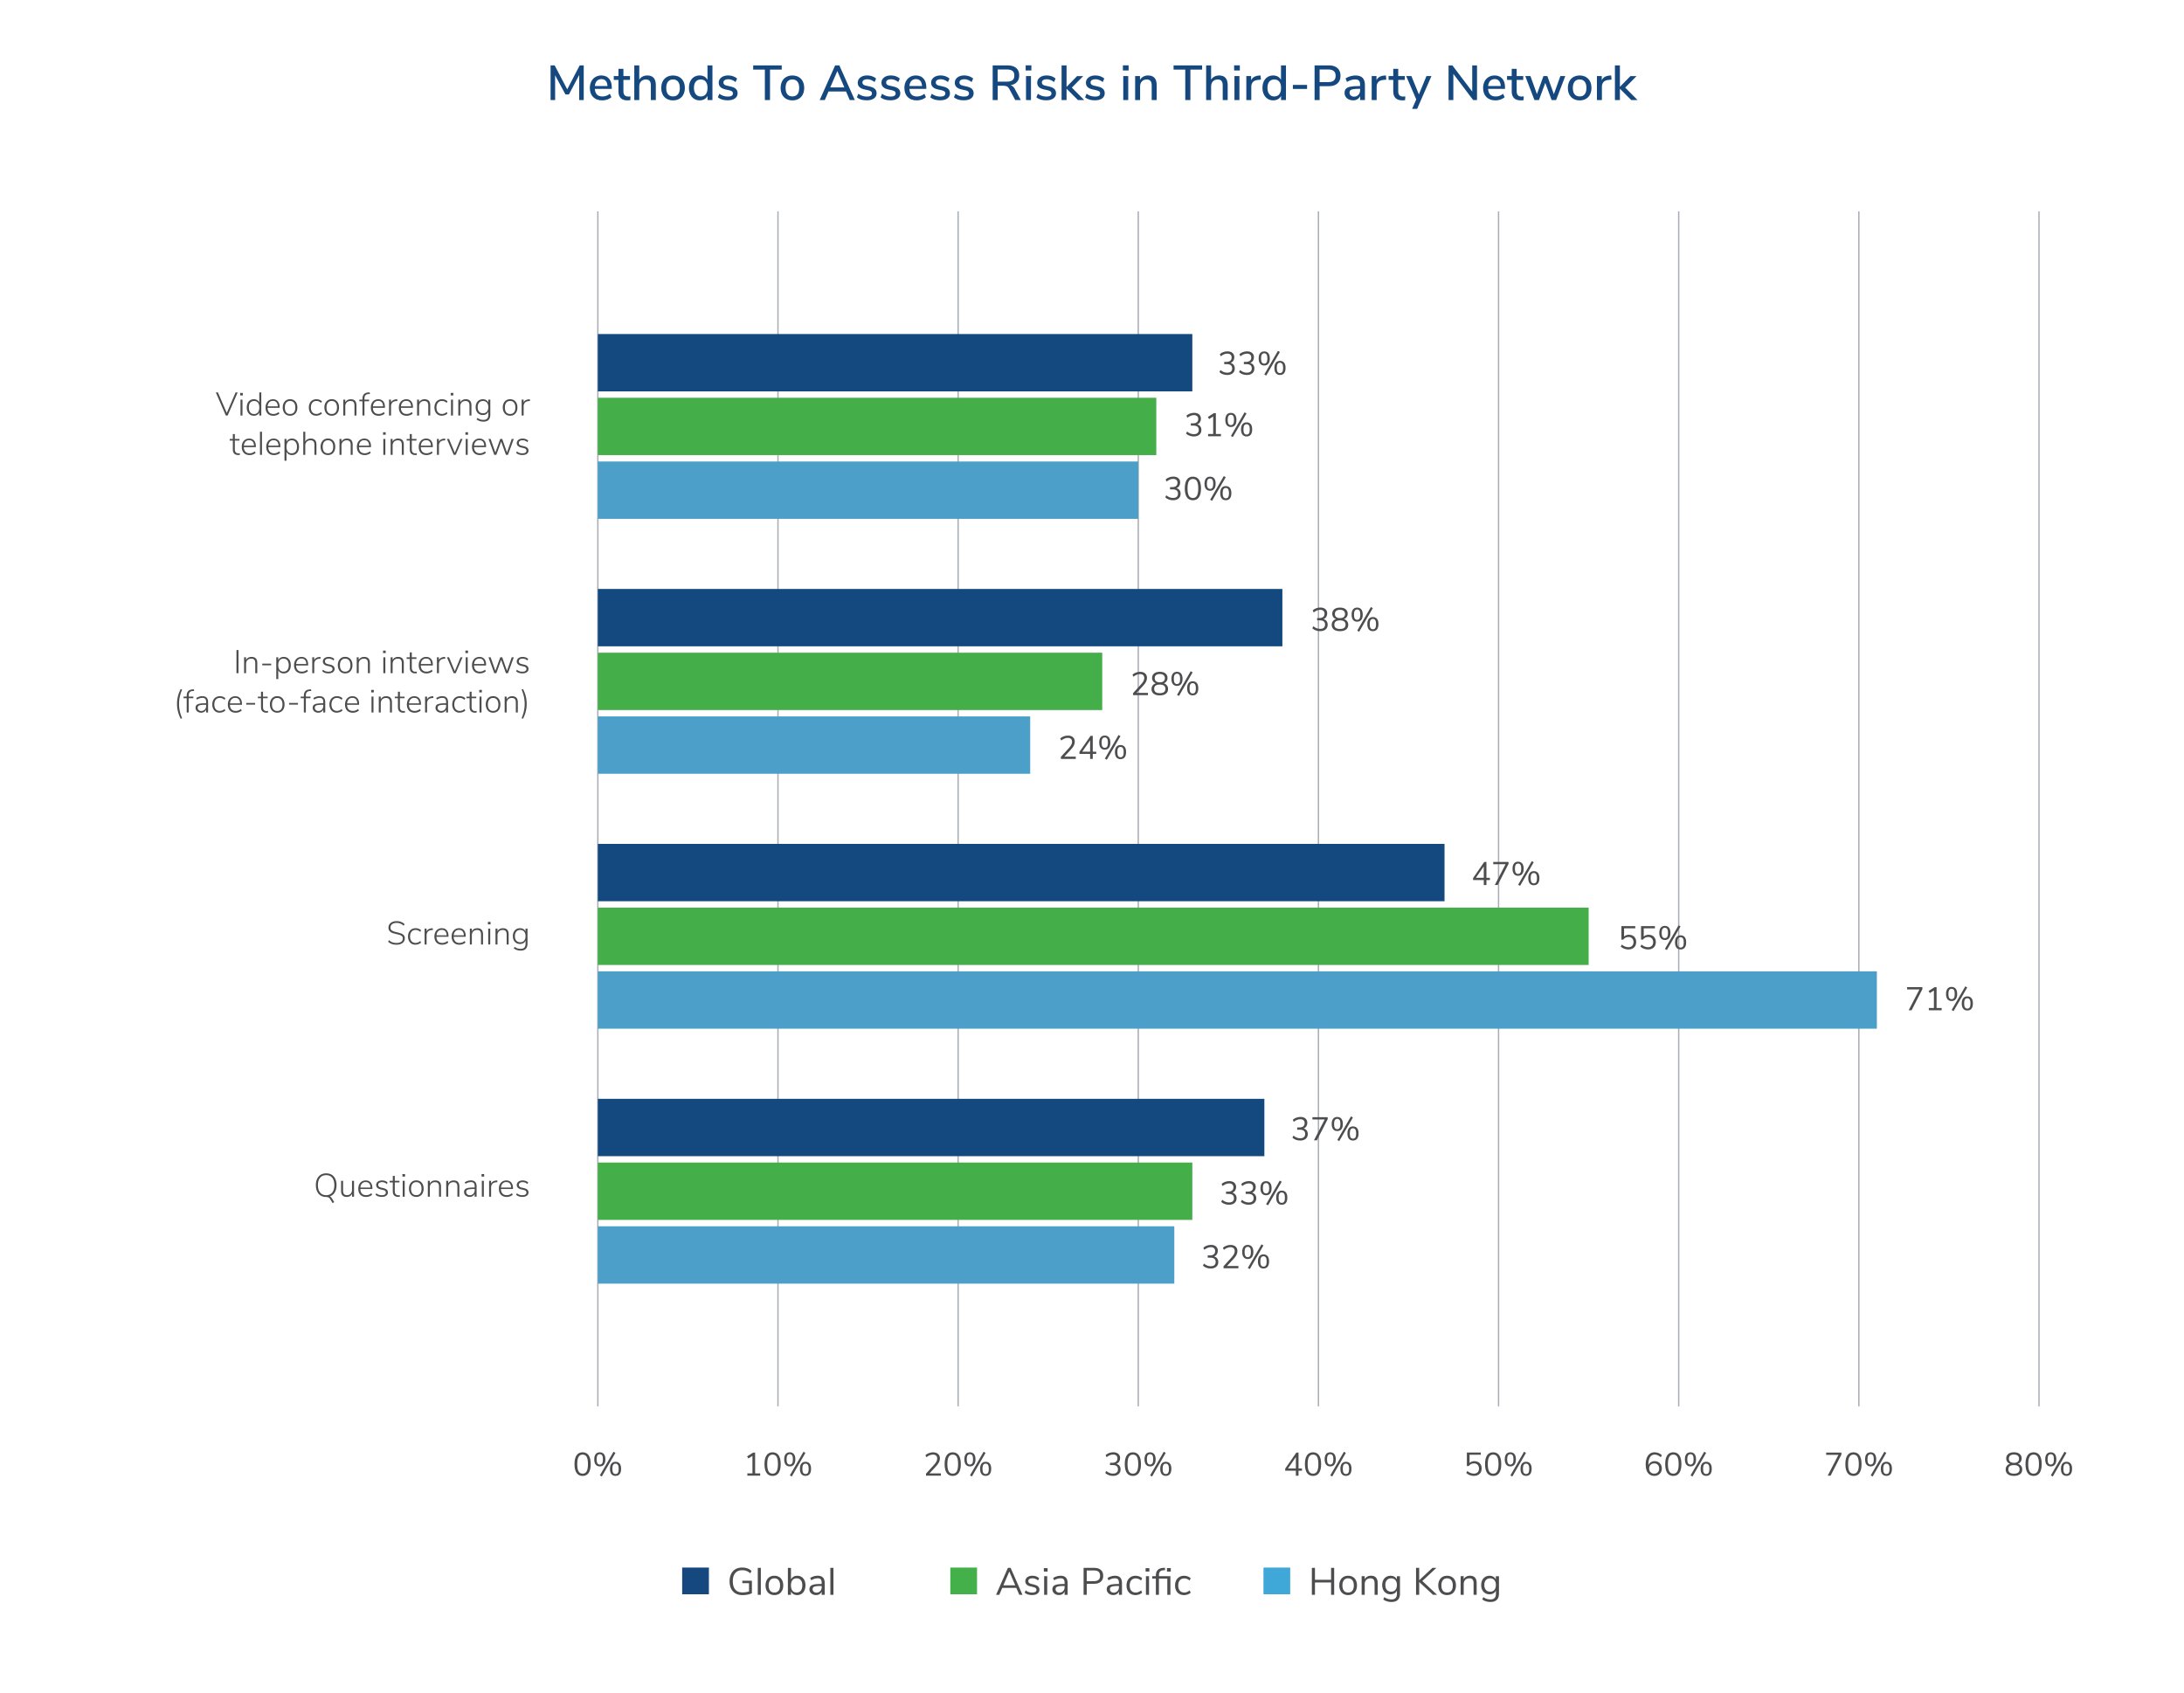 <svg version="1.1" id="Layer_1" xmlns="http://www.w3.org/2000/svg" x="0" y="0" viewBox="0 0 800 620" style="enable-background:new 0 0 800 620" xml:space="preserve"><style>.st0{fill:#4d4d4f}.st1{fill:none;stroke:#a9aeb6;stroke-width:.5;stroke-miterlimit:10}.st2{fill:#4c9fc8}.st3{fill:#44af49}.st4{fill:#13497f}.st5{fill:#14487f}</style><path class="st0" d="M211.2 539.54c-.5-.74-.76-1.81-.76-3.22 0-1.42.25-2.49.76-3.23.5-.74 1.24-1.1 2.21-1.1s1.7.37 2.21 1.1.76 1.81.76 3.22-.25 2.49-.76 3.23-1.24 1.1-2.21 1.1-1.71-.36-2.21-1.1zm3.69-.58c.32-.57.48-1.45.48-2.65 0-1.21-.16-2.09-.47-2.65-.32-.56-.81-.83-1.49-.83-.67 0-1.17.28-1.49.84-.32.56-.48 1.44-.48 2.64 0 1.2.16 2.08.48 2.65.32.57.82.85 1.49.85.67.01 1.16-.28 1.48-.85zM218.21 536.51c-.36-.44-.54-1.08-.54-1.94 0-.85.18-1.49.54-1.93.36-.44.86-.65 1.5-.65s1.14.22 1.5.65c.36.44.54 1.08.54 1.93 0 .86-.18 1.5-.54 1.94-.36.44-.86.65-1.5.65s-1.14-.21-1.5-.65zm2.37-.5c.19-.3.28-.78.28-1.44 0-.65-.09-1.12-.28-1.43-.19-.3-.48-.46-.87-.46s-.68.15-.88.46c-.19.3-.29.78-.29 1.43 0 .66.1 1.14.29 1.44.19.3.48.46.88.46.39 0 .68-.15.87-.46zm-.14 4.84-.71-.41 5-8.65.71.41-5 8.65zm3.53-.87c-.36-.44-.54-1.08-.54-1.94 0-.85.18-1.49.54-1.93.36-.44.86-.65 1.5-.65.65 0 1.15.22 1.51.65.36.43.53 1.08.53 1.93 0 .86-.18 1.5-.53 1.94-.36.44-.86.65-1.51.65-.64 0-1.14-.22-1.5-.65zm2.38-.49c.19-.3.28-.78.28-1.45 0-.65-.1-1.12-.29-1.43-.19-.3-.48-.46-.88-.46s-.68.15-.87.46c-.19.3-.28.78-.28 1.43 0 .66.09 1.14.28 1.44.19.3.48.46.87.46.41 0 .7-.15.89-.45zM276.6 539.72h1.86v.83h-4.7v-.83h1.86v-6.41l-1.49.94-.46-.76 2.22-1.4h.71v7.63zM280.79 539.54c-.5-.74-.76-1.81-.76-3.22 0-1.42.25-2.49.76-3.23.5-.74 1.24-1.1 2.21-1.1s1.7.37 2.21 1.1.76 1.81.76 3.22-.25 2.49-.76 3.23-1.24 1.1-2.21 1.1-1.71-.36-2.21-1.1zm3.69-.58c.32-.57.48-1.45.48-2.65 0-1.21-.16-2.09-.47-2.65-.32-.56-.81-.83-1.49-.83-.67 0-1.17.28-1.49.84-.32.56-.48 1.44-.48 2.64 0 1.2.16 2.08.48 2.65.32.57.82.85 1.49.85.67.01 1.16-.28 1.48-.85zM287.79 536.51c-.36-.44-.54-1.08-.54-1.94 0-.85.18-1.49.54-1.93.36-.44.86-.65 1.5-.65s1.14.22 1.5.65c.36.44.54 1.08.54 1.93 0 .86-.18 1.5-.54 1.94-.36.44-.86.65-1.5.65s-1.14-.21-1.5-.65zm2.37-.5c.19-.3.28-.78.28-1.44 0-.65-.09-1.12-.28-1.43-.19-.3-.48-.46-.87-.46s-.68.15-.88.46c-.19.3-.29.78-.29 1.43 0 .66.1 1.14.29 1.44.19.3.48.46.88.46s.69-.15.87-.46zm-.13 4.84-.71-.41 5-8.65.71.41-5 8.65zm3.52-.87c-.36-.44-.54-1.08-.54-1.94 0-.85.18-1.49.54-1.93.36-.44.86-.65 1.5-.65.65 0 1.15.22 1.51.65.36.43.53 1.08.53 1.93 0 .86-.18 1.5-.53 1.94-.36.44-.86.65-1.51.65-.64 0-1.14-.22-1.5-.65zm2.39-.49c.19-.3.28-.78.28-1.45 0-.65-.1-1.12-.29-1.43-.19-.3-.48-.46-.88-.46s-.68.15-.87.46c-.19.3-.28.78-.28 1.43 0 .66.09 1.14.28 1.44.19.3.48.46.87.46.4 0 .7-.15.89-.45zM344.65 539.72v.83h-5.45v-.74l2.96-3.26c.4-.45.69-.85.87-1.21.18-.36.27-.71.27-1.07 0-.46-.14-.82-.41-1.07-.27-.25-.66-.37-1.15-.37-.82 0-1.62.32-2.4.97l-.37-.76c.34-.32.76-.57 1.27-.76.51-.19 1.02-.28 1.53-.28.78 0 1.39.2 1.84.6.45.4.68.94.68 1.62 0 .49-.11.96-.33 1.4-.22.45-.58.95-1.09 1.5l-2.4 2.6h4.18zM346.77 539.54c-.5-.74-.76-1.81-.76-3.22 0-1.42.25-2.49.76-3.23.5-.74 1.24-1.1 2.21-1.1s1.7.37 2.21 1.1.76 1.81.76 3.22-.25 2.49-.76 3.23-1.24 1.1-2.21 1.1-1.7-.36-2.21-1.1zm3.7-.58c.32-.57.48-1.45.48-2.65 0-1.21-.16-2.09-.47-2.65-.32-.56-.81-.83-1.49-.83-.67 0-1.17.28-1.49.84-.32.56-.48 1.44-.48 2.64 0 1.2.16 2.08.48 2.65.32.57.82.85 1.49.85.66.01 1.16-.28 1.48-.85zM353.78 536.51c-.36-.44-.54-1.08-.54-1.94 0-.85.18-1.49.54-1.93.36-.44.86-.65 1.5-.65s1.14.22 1.5.65c.36.44.54 1.08.54 1.93 0 .86-.18 1.5-.54 1.94-.36.44-.86.65-1.5.65s-1.14-.21-1.5-.65zm2.37-.5c.19-.3.28-.78.28-1.44 0-.65-.09-1.12-.28-1.43-.19-.3-.48-.46-.87-.46s-.68.15-.88.46c-.19.3-.29.78-.29 1.43 0 .66.1 1.14.29 1.44.19.3.48.46.88.46.39 0 .68-.15.87-.46zm-.14 4.84-.71-.41 5-8.65.71.41-5 8.65zm3.53-.87c-.36-.44-.54-1.08-.54-1.94 0-.85.18-1.49.54-1.93.36-.44.86-.65 1.5-.65.65 0 1.15.22 1.51.65.36.43.53 1.08.53 1.93 0 .86-.18 1.5-.53 1.94-.36.44-.86.65-1.51.65-.64 0-1.14-.22-1.5-.65zm2.38-.49c.19-.3.28-.78.28-1.45 0-.65-.1-1.12-.29-1.43-.19-.3-.48-.46-.88-.46s-.68.15-.87.46c-.19.3-.28.78-.28 1.43 0 .66.09 1.14.28 1.44.19.3.48.46.87.46.41 0 .71-.15.89-.45zM410.07 536.94c.26.35.4.79.4 1.31 0 .74-.25 1.32-.75 1.74s-1.18.64-2.03.64c-.54 0-1.07-.09-1.57-.28-.5-.18-.93-.44-1.27-.77l.37-.76c.77.65 1.58.97 2.45.97.6 0 1.06-.13 1.37-.4.31-.27.47-.66.47-1.18 0-1.03-.65-1.55-1.94-1.55h-.97v-.83h.78c.62 0 1.1-.14 1.44-.41.34-.28.5-.67.5-1.19 0-.46-.14-.81-.41-1.05-.27-.24-.66-.37-1.16-.37-.82 0-1.62.32-2.4.97l-.37-.76c.34-.33.76-.58 1.26-.77.5-.18 1.01-.28 1.55-.28.77 0 1.38.19 1.83.58.45.39.68.91.68 1.57 0 .49-.12.91-.35 1.28s-.57.63-.99.79c.47.16.85.4 1.11.75zM412.76 539.54c-.5-.74-.76-1.81-.76-3.22 0-1.42.25-2.49.76-3.23.5-.74 1.24-1.1 2.21-1.1s1.7.37 2.21 1.1.76 1.81.76 3.22-.25 2.49-.76 3.23-1.24 1.1-2.21 1.1-1.71-.36-2.21-1.1zm3.7-.58c.32-.57.48-1.45.48-2.65 0-1.21-.16-2.09-.47-2.65-.32-.56-.81-.83-1.49-.83-.67 0-1.17.28-1.49.84-.32.56-.48 1.44-.48 2.64 0 1.2.16 2.08.48 2.65.32.57.82.85 1.49.85.66.01 1.16-.28 1.48-.85zM419.77 536.51c-.36-.44-.54-1.08-.54-1.94 0-.85.18-1.49.54-1.93.36-.44.86-.65 1.5-.65s1.14.22 1.5.65c.36.44.54 1.08.54 1.93 0 .86-.18 1.5-.54 1.94-.36.44-.86.65-1.5.65s-1.14-.21-1.5-.65zm2.37-.5c.19-.3.28-.78.28-1.44 0-.65-.09-1.12-.28-1.43-.19-.3-.48-.46-.87-.46s-.68.15-.88.46c-.19.3-.29.78-.29 1.43 0 .66.1 1.14.29 1.44.19.3.48.46.88.46.39 0 .68-.15.87-.46zm-.14 4.84-.71-.41 5-8.65.71.41-5 8.65zm3.53-.87c-.36-.44-.54-1.08-.54-1.94 0-.85.18-1.49.54-1.93.36-.44.86-.65 1.5-.65.65 0 1.15.22 1.51.65.36.43.53 1.08.53 1.93 0 .86-.18 1.5-.53 1.94-.36.44-.86.65-1.51.65-.64 0-1.14-.22-1.5-.65zm2.38-.49c.19-.3.28-.78.28-1.45 0-.65-.1-1.12-.29-1.43-.19-.3-.48-.46-.88-.46s-.68.15-.87.46c-.19.3-.28.78-.28 1.43 0 .66.09 1.14.28 1.44.19.3.48.46.87.46.41 0 .7-.15.89-.45zM476.92 537.9v.82h-1.27v1.84h-.97v-1.84h-3.91v-.74l4.08-5.88h.8v5.81h1.27zm-5.13 0h2.89v-4.16l-2.89 4.16zM478.75 539.54c-.5-.74-.76-1.81-.76-3.22 0-1.42.25-2.49.76-3.23.5-.74 1.24-1.1 2.21-1.1s1.7.37 2.21 1.1.76 1.81.76 3.22-.25 2.49-.76 3.23-1.24 1.1-2.21 1.1-1.71-.36-2.21-1.1zm3.69-.58c.32-.57.48-1.45.48-2.65 0-1.21-.16-2.09-.47-2.65-.32-.56-.81-.83-1.49-.83-.67 0-1.17.28-1.49.84-.32.56-.48 1.44-.48 2.64 0 1.2.16 2.08.48 2.65.32.57.82.85 1.49.85.67.01 1.16-.28 1.48-.85zM485.76 536.51c-.36-.44-.54-1.08-.54-1.94 0-.85.18-1.49.54-1.93.36-.44.86-.65 1.5-.65s1.14.22 1.5.65c.36.44.54 1.08.54 1.93 0 .86-.18 1.5-.54 1.94-.36.44-.86.65-1.5.65s-1.14-.21-1.5-.65zm2.37-.5c.19-.3.28-.78.28-1.44 0-.65-.09-1.12-.28-1.43-.19-.3-.48-.46-.87-.46s-.68.15-.88.46c-.19.3-.29.78-.29 1.43 0 .66.1 1.14.29 1.44.19.3.48.46.88.46.39 0 .68-.15.87-.46zm-.14 4.84-.71-.41 5-8.65.71.41-5 8.65zm3.53-.87c-.36-.44-.54-1.08-.54-1.94 0-.85.18-1.49.54-1.93.36-.44.86-.65 1.5-.65.65 0 1.15.22 1.51.65.36.43.53 1.08.53 1.93 0 .86-.18 1.5-.53 1.94-.36.44-.86.65-1.51.65-.64 0-1.14-.22-1.5-.65zm2.38-.49c.19-.3.28-.78.28-1.45 0-.65-.1-1.12-.29-1.43-.19-.3-.48-.46-.88-.46s-.68.15-.87.46c-.19.3-.28.78-.28 1.43 0 .66.09 1.14.28 1.44.19.3.48.46.87.46.41 0 .7-.15.89-.45zM541.5 535.58c.4.22.7.54.92.94.22.4.32.87.32 1.4 0 .54-.12 1.01-.35 1.42-.24.41-.57.73-1 .95-.43.23-.94.34-1.51.34-.51 0-1.02-.09-1.52-.28-.5-.19-.92-.44-1.27-.76l.37-.76c.78.65 1.59.97 2.41.97.59 0 1.06-.17 1.39-.5s.5-.79.5-1.37c0-.56-.17-1.01-.5-1.36s-.77-.52-1.33-.52c-.81 0-1.45.33-1.93.98h-.68v-4.96h5.08v.82h-4.1v3.01c.22-.22.49-.38.8-.5s.64-.17 1-.17c.54.01 1 .13 1.4.35zM544.73 539.54c-.5-.74-.76-1.81-.76-3.22 0-1.42.25-2.49.76-3.23.5-.74 1.24-1.1 2.21-1.1s1.7.37 2.21 1.1.76 1.81.76 3.22-.25 2.49-.76 3.23-1.24 1.1-2.21 1.1-1.7-.36-2.21-1.1zm3.7-.58c.32-.57.48-1.45.48-2.65 0-1.21-.16-2.09-.47-2.65-.32-.56-.81-.83-1.49-.83-.67 0-1.17.28-1.49.84-.32.56-.48 1.44-.48 2.64 0 1.2.16 2.08.48 2.65.32.57.82.85 1.49.85.67.01 1.16-.28 1.48-.85zM551.74 536.51c-.36-.44-.54-1.08-.54-1.94 0-.85.18-1.49.54-1.93.36-.44.86-.65 1.5-.65s1.14.22 1.5.65c.36.44.54 1.08.54 1.93 0 .86-.18 1.5-.54 1.94-.36.44-.86.65-1.5.65s-1.14-.21-1.5-.65zm2.37-.5c.19-.3.28-.78.28-1.44 0-.65-.09-1.12-.28-1.43-.19-.3-.48-.46-.87-.46s-.68.15-.88.46c-.19.3-.29.78-.29 1.43 0 .66.1 1.14.29 1.44.19.3.48.46.88.46.39 0 .68-.15.87-.46zm-.14 4.84-.71-.41 5-8.65.71.41-5 8.65zm3.53-.87c-.36-.44-.54-1.08-.54-1.94 0-.85.18-1.49.54-1.93.36-.44.86-.65 1.5-.65.65 0 1.15.22 1.51.65.36.43.53 1.08.53 1.93 0 .86-.18 1.5-.53 1.94-.36.44-.86.65-1.51.65-.64 0-1.14-.22-1.5-.65zm2.38-.49c.19-.3.28-.78.28-1.45 0-.65-.1-1.12-.29-1.43-.19-.3-.48-.46-.88-.46s-.68.15-.87.46c-.19.3-.28.78-.28 1.43 0 .66.09 1.14.28 1.44.19.3.48.46.87.46.41 0 .71-.15.89-.45zM607.46 535.57c.4.22.71.54.94.95.22.41.34.88.34 1.4 0 .52-.12.99-.35 1.4s-.56.74-.97.97-.88.35-1.4.35c-1.02 0-1.81-.36-2.37-1.07s-.83-1.73-.83-3.05c0-.95.13-1.77.39-2.45.26-.68.63-1.2 1.12-1.55.49-.36 1.07-.53 1.75-.53.49 0 .96.09 1.43.27s.87.44 1.22.77l-.37.76c-.4-.34-.78-.58-1.15-.74-.36-.16-.73-.23-1.11-.23-.73 0-1.29.32-1.7.97-.4.64-.61 1.55-.61 2.73v.18c.18-.45.48-.8.89-1.07s.88-.4 1.42-.4c.51 0 .96.11 1.36.34zm-.19 3.73c.33-.34.49-.8.49-1.37 0-.56-.17-1.01-.5-1.36s-.77-.52-1.31-.52c-.55 0-1 .17-1.35.52-.35.35-.52.8-.52 1.35 0 .56.17 1.01.52 1.36.35.35.8.52 1.36.52.55.02.98-.16 1.31-.5zM610.72 539.54c-.5-.74-.76-1.81-.76-3.22 0-1.42.25-2.49.76-3.23.5-.74 1.24-1.1 2.21-1.1s1.7.37 2.21 1.1.76 1.81.76 3.22-.25 2.49-.76 3.23-1.24 1.1-2.21 1.1-1.71-.36-2.21-1.1zm3.69-.58c.32-.57.48-1.45.48-2.65 0-1.21-.16-2.09-.47-2.65-.32-.56-.81-.83-1.49-.83-.67 0-1.17.28-1.49.84-.32.56-.48 1.44-.48 2.64 0 1.2.16 2.08.48 2.65.32.57.82.85 1.49.85.67.01 1.16-.28 1.48-.85zM617.72 536.51c-.36-.44-.54-1.08-.54-1.94 0-.85.18-1.49.54-1.93.36-.44.86-.65 1.5-.65s1.14.22 1.5.65c.36.44.54 1.08.54 1.93 0 .86-.18 1.5-.54 1.94-.36.44-.86.65-1.5.65s-1.14-.21-1.5-.65zm2.37-.5c.19-.3.28-.78.28-1.44 0-.65-.09-1.12-.28-1.43-.19-.3-.48-.46-.87-.46s-.68.15-.88.46c-.19.3-.29.78-.29 1.43 0 .66.1 1.14.29 1.44.19.3.48.46.88.46s.69-.15.87-.46zm-.13 4.84-.71-.41 5-8.65.71.41-5 8.65zm3.52-.87c-.36-.44-.54-1.08-.54-1.94 0-.85.18-1.49.54-1.93.36-.44.86-.65 1.5-.65.65 0 1.15.22 1.51.65.36.43.53 1.08.53 1.93 0 .86-.18 1.5-.53 1.94-.36.44-.86.65-1.51.65-.64 0-1.14-.22-1.5-.65zm2.39-.49c.19-.3.28-.78.28-1.45 0-.65-.1-1.12-.29-1.43-.19-.3-.48-.46-.88-.46s-.68.15-.87.46c-.19.3-.28.78-.28 1.43 0 .66.09 1.14.28 1.44.19.3.48.46.87.46.4 0 .7-.15.89-.45zM668.92 532.09h5.59v.73l-3.96 7.73h-1.07l3.95-7.63h-4.51v-.83zM676.71 539.54c-.5-.74-.76-1.81-.76-3.22 0-1.42.25-2.49.76-3.23.5-.74 1.24-1.1 2.21-1.1s1.7.37 2.21 1.1.76 1.81.76 3.22-.25 2.49-.76 3.23-1.24 1.1-2.21 1.1-1.71-.36-2.21-1.1zm3.69-.58c.32-.57.48-1.45.48-2.65 0-1.21-.16-2.09-.47-2.65-.32-.56-.81-.83-1.49-.83-.67 0-1.17.28-1.49.84-.32.56-.48 1.44-.48 2.64 0 1.2.16 2.08.48 2.65.32.57.82.85 1.49.85.67.01 1.16-.28 1.48-.85zM683.72 536.51c-.36-.44-.54-1.08-.54-1.94 0-.85.18-1.49.54-1.93.36-.44.86-.65 1.5-.65s1.14.22 1.5.65c.36.44.54 1.08.54 1.93 0 .86-.18 1.5-.54 1.94-.36.44-.86.65-1.5.65s-1.14-.21-1.5-.65zm2.37-.5c.19-.3.28-.78.28-1.44 0-.65-.09-1.12-.28-1.43-.19-.3-.48-.46-.87-.46s-.68.15-.88.46c-.19.3-.29.78-.29 1.43 0 .66.1 1.14.29 1.44.19.3.48.46.88.46.39 0 .68-.15.87-.46zm-.14 4.84-.71-.41 5-8.65.71.41-5 8.65zm3.53-.87c-.36-.44-.54-1.08-.54-1.94 0-.85.18-1.49.54-1.93.36-.44.86-.65 1.5-.65.65 0 1.15.22 1.51.65.36.43.53 1.08.53 1.93 0 .86-.18 1.5-.53 1.94-.36.44-.86.65-1.51.65-.64 0-1.14-.22-1.5-.65zm2.38-.49c.19-.3.28-.78.28-1.45 0-.65-.1-1.12-.29-1.43-.19-.3-.48-.46-.88-.46s-.68.15-.87.46c-.19.3-.28.78-.28 1.43 0 .66.09 1.14.28 1.44.19.3.48.46.87.46.41 0 .7-.15.89-.45zM740.33 536.98c.28.37.41.81.41 1.32 0 .73-.26 1.3-.79 1.71-.53.41-1.28.62-2.24.62-.97 0-1.72-.21-2.24-.62-.53-.41-.79-.98-.79-1.71 0-.52.14-.96.42-1.33.28-.37.67-.62 1.16-.77-.42-.16-.76-.41-1.01-.76-.25-.34-.37-.75-.37-1.21 0-.69.25-1.23.75-1.64.5-.4 1.19-.61 2.08-.61.89 0 1.58.2 2.08.61.5.4.75.95.75 1.64 0 .46-.12.87-.37 1.22s-.58.6-1 .75c.49.16.88.42 1.16.78zm-.56 1.26c0-1.05-.69-1.57-2.06-1.57s-2.06.52-2.06 1.57.69 1.57 2.06 1.57 2.06-.52 2.06-1.57zm-3.45-2.79c.32.26.78.4 1.39.4.61 0 1.07-.13 1.39-.4.32-.26.47-.64.47-1.14 0-.47-.16-.84-.47-1.1-.32-.26-.78-.4-1.39-.4-.61 0-1.07.13-1.39.4-.32.26-.47.63-.47 1.1-.01.49.15.87.47 1.14zM742.7 539.54c-.5-.74-.76-1.81-.76-3.22 0-1.42.25-2.49.76-3.23.5-.74 1.24-1.1 2.21-1.1s1.7.37 2.21 1.1.76 1.81.76 3.22-.25 2.49-.76 3.23-1.24 1.1-2.21 1.1-1.71-.36-2.21-1.1zm3.69-.58c.32-.57.48-1.45.48-2.65 0-1.21-.16-2.09-.47-2.65-.32-.56-.81-.83-1.49-.83-.67 0-1.17.28-1.49.84-.32.56-.48 1.44-.48 2.64 0 1.2.16 2.08.48 2.65.32.57.82.85 1.49.85.67.01 1.16-.28 1.48-.85zM749.7 536.51c-.36-.44-.54-1.08-.54-1.94 0-.85.18-1.49.54-1.93.36-.44.86-.65 1.5-.65s1.14.22 1.5.65c.36.44.54 1.08.54 1.93 0 .86-.18 1.5-.54 1.94-.36.44-.86.65-1.5.65s-1.14-.21-1.5-.65zm2.37-.5c.19-.3.28-.78.28-1.44 0-.65-.09-1.12-.28-1.43-.19-.3-.48-.46-.87-.46s-.68.15-.88.46c-.19.3-.29.78-.29 1.43 0 .66.1 1.14.29 1.44.19.3.48.46.88.46s.69-.15.87-.46zm-.13 4.84-.71-.41 5-8.65.71.41-5 8.65zm3.52-.87c-.36-.44-.54-1.08-.54-1.94 0-.85.18-1.49.54-1.93.36-.44.86-.65 1.5-.65.65 0 1.15.22 1.51.65.36.43.53 1.08.53 1.93 0 .86-.18 1.5-.53 1.94-.36.44-.86.65-1.51.65-.64 0-1.14-.22-1.5-.65zm2.39-.49c.19-.3.28-.78.28-1.45 0-.65-.1-1.12-.29-1.43-.19-.3-.48-.46-.88-.46s-.68.15-.87.46c-.19.3-.28.78-.28 1.43 0 .66.09 1.14.28 1.44.19.3.48.46.87.46.4 0 .7-.15.89-.45z"/><path class="st1" d="M218.99 515.15V77.42M284.97 515.15V77.42M350.96 515.15V77.42M416.95 515.15V77.42M482.94 515.15V77.42M548.92 515.15V77.42M614.91 515.15V77.42M680.9 515.15V77.42M746.88 515.15V77.42"/><path class="st2" d="M218.99 449.2h211.16v21.01H218.99z"/><path class="st3" d="M218.99 425.85h217.76v21.01H218.99z"/><path class="st4" d="M218.99 402.51h244.15v21.01H218.99z"/><path class="st2" d="M218.99 355.81H687.5v21.01H218.99z"/><path class="st3" d="M218.99 332.47h362.93v21.01H218.99z"/><path class="st4" d="M218.99 309.12h310.14v21.01H218.99z"/><path class="st2" d="M218.99 262.43h158.37v21.01H218.99z"/><path class="st3" d="M218.99 239.09h184.76v21.01H218.99z"/><path class="st4" d="M218.99 215.74h250.75v21.01H218.99z"/><path class="st2" d="M218.99 169.05h197.96v21.01H218.99z"/><path class="st3" d="M218.99 145.7h204.56v21.01H218.99z"/><path class="st4" d="M218.99 122.36h217.76v21.01H218.99z"/><path class="st5" d="M212.34 23.95h1.48v12.69h-1.67l.02-9.18-3.78 7.15h-1.26l-3.8-7.06.02 9.09h-1.67V23.95h1.49l4.61 8.78 4.56-8.78zM224.09 32.55h-6.21c.13 1.86 1.06 2.79 2.77 2.79 1.01 0 1.92-.33 2.74-.99l.56 1.28c-.41.35-.91.62-1.51.83-.6.2-1.21.31-1.84.31-1.4 0-2.51-.4-3.32-1.21-.81-.8-1.22-1.91-1.22-3.33 0-.9.18-1.7.53-2.39s.85-1.24 1.49-1.62 1.37-.58 2.19-.58c1.19 0 2.12.38 2.8 1.15s1.02 1.83 1.02 3.19v.57zm-5.45-2.92c-.41.44-.66 1.07-.75 1.88h4.63c-.04-.82-.24-1.44-.62-1.88-.38-.44-.91-.66-1.59-.66-.7 0-1.25.22-1.67.66zM230.96 35.31l-.09 1.39c-.3.05-.61.07-.94.07-1.14 0-1.99-.28-2.55-.84-.56-.56-.84-1.36-.84-2.42v-4.25h-1.71v-1.4h1.71v-2.65h1.82v2.65h2.41v1.4h-2.41v4.18c0 1.28.59 1.93 1.78 1.93.29-.01.56-.03.82-.06zM240.23 31.19v5.45h-1.82v-5.36c0-.74-.15-1.29-.44-1.64-.29-.35-.75-.52-1.38-.52-.73 0-1.32.23-1.76.68-.45.46-.67 1.07-.67 1.84v5h-1.82V23.95h1.82v5.24c.3-.5.7-.89 1.21-1.15s1.07-.4 1.71-.4c2.1 0 3.15 1.18 3.15 3.55zM244.26 36.21c-.65-.37-1.16-.9-1.51-1.59-.35-.69-.53-1.49-.53-2.4 0-.92.18-1.73.53-2.42s.86-1.22 1.51-1.59 1.41-.56 2.28-.56c.86 0 1.62.19 2.28.56.65.37 1.16.9 1.51 1.59.35.69.53 1.5.53 2.42 0 .91-.18 1.71-.53 2.4-.35.69-.86 1.22-1.51 1.59-.65.37-1.41.56-2.28.56-.87 0-1.63-.19-2.28-.56zm4.12-1.68c.43-.53.64-1.3.64-2.32 0-1.01-.22-1.78-.65-2.31-.43-.53-1.04-.8-1.84-.8s-1.4.27-1.84.8c-.43.53-.65 1.31-.65 2.31 0 1.02.21 1.79.64 2.32s1.04.79 1.85.79c.81.01 1.42-.26 1.85-.79zM260.97 23.95v12.69h-1.8v-1.51c-.26.53-.65.93-1.15 1.21-.5.28-1.09.42-1.75.42-.76 0-1.43-.19-2.03-.58-.59-.38-1.06-.92-1.39-1.62-.33-.7-.49-1.49-.49-2.39 0-.91.16-1.71.49-2.39.33-.68.79-1.21 1.38-1.58s1.27-.56 2.04-.56c.66 0 1.24.14 1.74.42.5.28.88.68 1.14 1.2v-5.31h1.82zm-2.44 10.57c.43-.54.64-1.31.64-2.3 0-1-.21-1.76-.64-2.3s-1.03-.81-1.83-.81c-.79 0-1.41.27-1.85.8-.44.53-.66 1.29-.66 2.28 0 .98.22 1.75.67 2.31.44.56 1.06.84 1.84.84.8-.01 1.4-.28 1.83-.82zM262.95 35.65l.56-1.31c.9.7 1.95 1.04 3.15 1.04.59 0 1.04-.1 1.35-.3.31-.2.47-.48.47-.84 0-.31-.11-.56-.31-.74-.21-.18-.57-.33-1.09-.45l-1.46-.32c-.78-.18-1.37-.47-1.76-.88-.4-.41-.59-.92-.59-1.55 0-.79.32-1.43.96-1.93s1.49-.74 2.53-.74c.62 0 1.22.1 1.78.3.56.2 1.05.48 1.46.84l-.56 1.28c-.86-.68-1.76-1.03-2.68-1.03-.55 0-.99.11-1.3.32s-.48.51-.48.88c0 .3.1.54.3.73.2.19.51.33.95.42l1.49.34c.85.19 1.48.49 1.87.89.4.4.59.93.59 1.57 0 .79-.32 1.42-.96 1.88-.64.46-1.51.69-2.6.69-1.54.03-2.76-.35-3.67-1.09zM280.17 36.64V25.5h-4.28v-1.55h10.46v1.55h-4.3v11.14h-1.88zM287.98 36.21c-.65-.37-1.16-.9-1.51-1.59-.35-.69-.53-1.49-.53-2.4 0-.92.18-1.73.53-2.42.35-.69.86-1.22 1.51-1.59.65-.37 1.41-.56 2.28-.56s1.62.19 2.28.56 1.16.9 1.51 1.59c.35.69.53 1.5.53 2.42 0 .91-.18 1.71-.53 2.4-.35.69-.86 1.22-1.51 1.59s-1.41.56-2.28.56-1.63-.19-2.28-.56zm4.12-1.68c.43-.53.64-1.3.64-2.32 0-1.01-.21-1.78-.65-2.31-.43-.53-1.04-.8-1.84-.8s-1.4.27-1.84.8c-.43.53-.65 1.31-.65 2.31 0 1.02.21 1.79.64 2.32.43.53 1.04.79 1.84.79s1.43-.26 1.86-.79zM311.26 36.64l-1.35-3.13h-6.43l-1.35 3.13h-1.87l5.65-12.69h1.55l5.65 12.69h-1.85zm-7.14-4.61h5.17l-2.57-6.01-2.6 6.01zM313.87 35.65l.56-1.31c.9.7 1.95 1.04 3.15 1.04.59 0 1.04-.1 1.35-.3.31-.2.47-.48.47-.84 0-.31-.11-.56-.31-.74-.21-.18-.57-.33-1.09-.45l-1.46-.32c-.78-.18-1.37-.47-1.76-.88-.4-.41-.59-.92-.59-1.55 0-.79.32-1.43.96-1.93s1.49-.74 2.53-.74c.62 0 1.22.1 1.78.3.56.2 1.05.48 1.46.84l-.56 1.28c-.86-.68-1.76-1.03-2.68-1.03-.55 0-.99.11-1.3.32s-.48.51-.48.88c0 .3.1.54.3.73.2.19.51.33.95.42l1.49.34c.85.19 1.48.49 1.87.89.4.4.59.93.59 1.57 0 .79-.32 1.42-.96 1.88-.64.46-1.51.69-2.6.69-1.54.03-2.76-.35-3.67-1.09zM322.55 35.65l.56-1.31c.9.7 1.95 1.04 3.15 1.04.59 0 1.04-.1 1.35-.3.31-.2.47-.48.47-.84 0-.31-.11-.56-.31-.74-.21-.18-.57-.33-1.09-.45l-1.46-.32c-.78-.18-1.37-.47-1.76-.88-.4-.41-.59-.92-.59-1.55 0-.79.32-1.43.96-1.93s1.49-.74 2.53-.74c.62 0 1.22.1 1.78.3.56.2 1.05.48 1.46.84l-.56 1.28c-.86-.68-1.76-1.03-2.68-1.03-.55 0-.99.11-1.3.32s-.48.51-.48.88c0 .3.1.54.3.73.2.19.51.33.95.42l1.49.34c.85.19 1.48.49 1.87.89.4.4.59.93.59 1.57 0 .79-.32 1.42-.96 1.88-.64.46-1.51.69-2.6.69-1.54.03-2.76-.35-3.67-1.09zM339.31 32.55h-6.21c.13 1.86 1.06 2.79 2.77 2.79 1.01 0 1.92-.33 2.74-.99l.56 1.28c-.41.35-.91.62-1.51.83-.6.2-1.21.31-1.84.31-1.4 0-2.51-.4-3.32-1.21-.81-.8-1.22-1.91-1.22-3.33 0-.9.18-1.7.53-2.39s.85-1.24 1.49-1.62 1.37-.58 2.19-.58c1.19 0 2.12.38 2.8 1.15s1.02 1.83 1.02 3.19v.57zm-5.45-2.92c-.41.44-.66 1.07-.75 1.88h4.63c-.04-.82-.24-1.44-.62-1.88-.38-.44-.91-.66-1.59-.66-.7 0-1.26.22-1.67.66zM340.75 35.65l.56-1.31c.9.7 1.95 1.04 3.15 1.04.59 0 1.04-.1 1.35-.3s.47-.48.47-.84c0-.31-.1-.56-.31-.74s-.57-.33-1.09-.45l-1.46-.32c-.78-.18-1.37-.47-1.76-.88-.4-.41-.59-.92-.59-1.55 0-.79.32-1.43.96-1.93.64-.49 1.48-.74 2.53-.74.62 0 1.22.1 1.78.3.56.2 1.05.48 1.46.84l-.56 1.28c-.87-.68-1.76-1.03-2.68-1.03-.55 0-.99.11-1.31.32-.32.22-.48.51-.48.88 0 .3.1.54.3.73.2.19.51.33.95.42l1.49.34c.85.19 1.48.49 1.87.89s.59.93.59 1.57c0 .79-.32 1.42-.96 1.88s-1.51.69-2.6.69c-1.53.03-2.75-.35-3.66-1.09zM349.42 35.65l.56-1.31c.9.7 1.95 1.04 3.15 1.04.59 0 1.04-.1 1.35-.3s.47-.48.47-.84c0-.31-.1-.56-.31-.74s-.57-.33-1.09-.45l-1.46-.32c-.78-.18-1.37-.47-1.76-.88-.4-.41-.59-.92-.59-1.55 0-.79.32-1.43.96-1.93.64-.49 1.48-.74 2.53-.74.62 0 1.22.1 1.78.3.56.2 1.05.48 1.46.84l-.56 1.28c-.87-.68-1.76-1.03-2.68-1.03-.55 0-.99.11-1.31.32-.32.22-.48.51-.48.88 0 .3.1.54.3.73.2.19.51.33.95.42l1.49.34c.85.19 1.48.49 1.87.89s.59.93.59 1.57c0 .79-.32 1.42-.96 1.88s-1.51.69-2.6.69c-1.53.03-2.75-.35-3.66-1.09zM373.92 36.64h-2.05l-2.16-4.07c-.24-.43-.53-.74-.85-.91-.33-.17-.76-.26-1.31-.26h-2.09v5.24h-1.84V23.95h5.4c1.4 0 2.47.31 3.21.94s1.11 1.54 1.11 2.74c0 .97-.27 1.77-.82 2.39s-1.32 1.02-2.33 1.19c.62.19 1.14.66 1.55 1.4l2.18 4.03zm-5.11-6.73c.94 0 1.63-.18 2.08-.55.45-.37.67-.93.67-1.7 0-.77-.22-1.33-.67-1.68-.44-.35-1.14-.53-2.09-.53h-3.37v4.46h3.38zM375.7 23.93h2.09v1.89h-2.09v-1.89zm.13 12.71v-8.78h1.82v8.78h-1.82zM379.62 35.65l.56-1.31c.9.7 1.95 1.04 3.15 1.04.59 0 1.04-.1 1.35-.3.31-.2.47-.48.47-.84 0-.31-.1-.56-.32-.74-.21-.18-.57-.33-1.09-.45l-1.46-.32c-.78-.18-1.37-.47-1.76-.88-.4-.41-.59-.92-.59-1.55 0-.79.32-1.43.96-1.93.64-.49 1.48-.74 2.53-.74.62 0 1.22.1 1.78.3.56.2 1.05.48 1.46.84l-.56 1.28c-.86-.68-1.76-1.03-2.68-1.03-.55 0-.99.11-1.31.32s-.48.51-.48.88c0 .3.1.54.3.73.2.19.51.33.94.42l1.49.34c.85.19 1.48.49 1.87.89.4.4.59.93.59 1.57 0 .79-.32 1.42-.96 1.88-.64.46-1.51.69-2.6.69-1.5.03-2.72-.35-3.64-1.09zM397.14 36.64h-2.3l-4.16-4.14v4.14h-1.82V23.95h1.82v7.87l3.85-3.94h2.25l-4.16 4.21 4.52 4.55zM397.46 35.65l.56-1.31c.9.7 1.95 1.04 3.15 1.04.59 0 1.04-.1 1.35-.3.31-.2.47-.48.47-.84 0-.31-.1-.56-.32-.74-.21-.18-.57-.33-1.09-.45l-1.46-.32c-.78-.18-1.37-.47-1.76-.88-.4-.41-.59-.92-.59-1.55 0-.79.32-1.43.96-1.93.64-.49 1.48-.74 2.53-.74.62 0 1.22.1 1.78.3.56.2 1.05.48 1.46.84l-.56 1.28c-.86-.68-1.76-1.03-2.68-1.03-.55 0-.99.11-1.31.32s-.48.51-.48.88c0 .3.1.54.3.73.2.19.51.33.94.42l1.49.34c.85.19 1.48.49 1.87.89.4.4.59.93.59 1.57 0 .79-.32 1.42-.96 1.88-.64.46-1.51.69-2.6.69-1.51.03-2.73-.35-3.64-1.09zM411.32 23.93h2.09v1.89h-2.09v-1.89zm.13 12.71v-8.78h1.82v8.78h-1.82zM423.69 31.19v5.45h-1.82v-5.36c0-.74-.15-1.29-.44-1.64-.29-.35-.75-.52-1.38-.52-.73 0-1.32.23-1.76.68-.44.46-.67 1.07-.67 1.84v5h-1.82v-8.78h1.78v1.4c.29-.53.69-.93 1.21-1.21.52-.28 1.1-.41 1.75-.41 2.1 0 3.15 1.18 3.15 3.55zM434.16 36.64V25.5h-4.28v-1.55h10.46v1.55h-4.3v11.14h-1.88zM449.7 31.19v5.45h-1.82v-5.36c0-.74-.15-1.29-.44-1.64-.29-.35-.75-.52-1.38-.52-.73 0-1.32.23-1.76.68-.44.46-.67 1.07-.67 1.84v5h-1.82V23.95h1.82v5.24c.3-.5.7-.89 1.21-1.15.5-.26 1.07-.4 1.71-.4 2.1 0 3.15 1.18 3.15 3.55zM452.06 23.93h2.09v1.89h-2.09v-1.89zm.12 12.71v-8.78H454v8.78h-1.82zM461.88 29.17l-1.1.11c-.86.08-1.49.35-1.86.79-.38.44-.57 1.01-.57 1.69v4.88h-1.82v-8.78h1.76v1.53c.47-1.03 1.42-1.6 2.86-1.71l.59-.04.14 1.53zM471.05 23.95v12.69h-1.8v-1.51c-.26.53-.65.93-1.15 1.21-.5.28-1.09.42-1.75.42-.76 0-1.43-.19-2.02-.58-.59-.38-1.06-.92-1.39-1.62-.33-.7-.5-1.49-.5-2.39 0-.91.17-1.71.5-2.39.33-.68.79-1.21 1.38-1.58s1.27-.56 2.03-.56c.66 0 1.24.14 1.74.42.5.28.88.68 1.14 1.2v-5.31h1.82zm-2.44 10.57c.43-.54.64-1.31.64-2.3 0-1-.21-1.76-.64-2.3s-1.04-.81-1.83-.81-1.41.27-1.85.8c-.44.53-.66 1.29-.66 2.28 0 .98.22 1.75.67 2.31.44.56 1.06.84 1.84.84.79-.01 1.4-.28 1.83-.82zM473.58 32.57v-1.46h5.2v1.46h-5.2zM481.52 23.95h5.26c1.34 0 2.39.33 3.13.99.74.66 1.12 1.6 1.12 2.81 0 1.2-.37 2.14-1.12 2.81-.74.67-1.79 1.01-3.13 1.01h-3.4v5.08h-1.85v-12.7zm5.06 6.12c1.78 0 2.66-.77 2.66-2.32 0-1.54-.89-2.3-2.66-2.3h-3.2v4.63h3.2zM499.12 28.52c.57.59.85 1.48.85 2.68v5.44h-1.75v-1.46c-.23.52-.57.91-1.02 1.18-.45.27-.97.4-1.58.4-.58 0-1.1-.12-1.58-.35-.48-.23-.85-.56-1.12-.98-.27-.42-.41-.89-.41-1.4 0-.64.17-1.14.5-1.5.33-.37.88-.63 1.64-.78.76-.16 1.81-.23 3.14-.23h.41V31c0-.67-.14-1.16-.42-1.46-.28-.3-.74-.45-1.38-.45-1 0-1.99.31-2.99.92l-.54-1.28c.47-.32 1.04-.58 1.7-.78.67-.2 1.3-.3 1.92-.3 1.18-.01 2.06.28 2.63.87zm-1.54 6.22c.42-.45.63-1.03.63-1.74v-.47h-.32c-.94 0-1.66.04-2.16.13-.5.08-.87.22-1.08.42-.22.2-.32.48-.32.85 0 .42.15.77.46 1.05.31.28.7.42 1.18.42.65.02 1.19-.21 1.61-.66zM507.8 29.17l-1.1.11c-.86.08-1.48.35-1.86.79-.38.44-.57 1.01-.57 1.69v4.88h-1.82v-8.78h1.76v1.53c.47-1.03 1.42-1.6 2.86-1.71l.59-.04.14 1.53zM514.77 35.31l-.09 1.39c-.3.05-.61.07-.94.07-1.14 0-1.99-.28-2.55-.84-.56-.56-.84-1.36-.84-2.42v-4.25h-1.71v-1.4h1.71v-2.65h1.82v2.65h2.41v1.4h-2.41v4.18c0 1.28.59 1.93 1.78 1.93.28-.01.55-.03.82-.06zM522.51 27.87h1.82l-5.24 12.01h-1.84l1.53-3.46-3.69-8.55H517l2.74 6.71 2.77-6.71zM539.28 23.95h1.75v12.69h-1.42l-7.25-9.58v9.58h-1.75V23.95h1.4l7.27 9.59v-9.59zM551.29 32.55h-6.21c.13 1.86 1.06 2.79 2.77 2.79 1.01 0 1.92-.33 2.74-.99l.56 1.28c-.41.35-.91.62-1.51.83s-1.21.31-1.84.31c-1.4 0-2.51-.4-3.32-1.21-.81-.8-1.22-1.91-1.22-3.33 0-.9.18-1.7.53-2.39.35-.7.85-1.24 1.49-1.62.64-.38 1.37-.58 2.19-.58 1.19 0 2.12.38 2.8 1.15s1.02 1.83 1.02 3.19v.57zm-5.45-2.92c-.41.44-.66 1.07-.75 1.88h4.63c-.04-.82-.24-1.44-.62-1.88-.38-.44-.91-.66-1.59-.66-.7 0-1.25.22-1.67.66zM558.16 35.31l-.09 1.39c-.3.05-.61.07-.94.07-1.14 0-1.99-.28-2.55-.84-.56-.56-.84-1.36-.84-2.42v-4.25h-1.71v-1.4h1.71v-2.65h1.82v2.65h2.41v1.4h-2.41v4.18c0 1.28.59 1.93 1.78 1.93.29-.01.56-.03.82-.06zM571.57 27.86h1.8L570 36.64h-1.64l-2.32-6.28-2.32 6.28h-1.66l-3.35-8.78h1.89l2.38 6.61 2.39-6.61h1.42l2.39 6.64 2.39-6.64zM576.35 36.21c-.65-.37-1.16-.9-1.51-1.59-.35-.69-.53-1.49-.53-2.4 0-.92.18-1.73.53-2.42s.86-1.22 1.51-1.59 1.41-.56 2.28-.56c.86 0 1.62.19 2.28.56.65.37 1.16.9 1.51 1.59.35.69.53 1.5.53 2.42 0 .91-.18 1.71-.53 2.4-.35.69-.86 1.22-1.51 1.59-.65.37-1.41.56-2.28.56-.86 0-1.62-.19-2.28-.56zm4.12-1.68c.43-.53.64-1.3.64-2.32 0-1.01-.22-1.78-.65-2.31-.43-.53-1.04-.8-1.84-.8s-1.4.27-1.84.8c-.43.53-.65 1.31-.65 2.31 0 1.02.21 1.79.64 2.32s1.04.79 1.85.79c.81.01 1.43-.26 1.85-.79zM590.31 29.17l-1.1.11c-.86.08-1.49.35-1.86.79-.38.44-.57 1.01-.57 1.69v4.88h-1.82v-8.78h1.76v1.53c.47-1.03 1.42-1.6 2.86-1.71l.59-.04.14 1.53zM599.83 36.64h-2.3l-4.16-4.14v4.14h-1.82V23.95h1.82v7.87l3.85-3.94h2.25l-4.16 4.21 4.52 4.55z"/><path class="st0" d="M121.24 438.54c.14.14.28.32.42.56l.77 1.25-.6.35-.92-1.51c-.3-.49-.78-.73-1.44-.73-.76 0-1.42-.17-1.99-.52-.57-.35-1.01-.85-1.31-1.5-.31-.65-.46-1.42-.46-2.3 0-.89.15-1.66.46-2.31.3-.65.74-1.15 1.31-1.5.57-.35 1.24-.52 2-.52.78 0 1.45.17 2.02.52.57.35 1 .85 1.31 1.49.3.65.46 1.42.46 2.3 0 1.05-.21 1.93-.65 2.66-.43.72-1.04 1.21-1.81 1.47.14.06.29.15.43.29zm-3.99-1.71c.52.64 1.26.97 2.21.97s1.69-.32 2.22-.96c.53-.64.79-1.54.79-2.71s-.26-2.07-.79-2.71c-.53-.64-1.27-.95-2.23-.95-.95 0-1.69.32-2.21.96-.52.64-.79 1.54-.79 2.7.01 1.15.27 2.05.8 2.7zM129.68 432.54v5.82h-.72v-1.04c-.18.37-.45.65-.79.84-.34.19-.73.29-1.16.29-.69 0-1.21-.19-1.55-.57-.35-.38-.52-.94-.52-1.69v-3.65h.73v3.6c0 .57.11.99.34 1.25.23.27.59.4 1.07.4.56 0 1.01-.18 1.35-.53.34-.36.51-.83.51-1.42v-3.3h.74zM136.39 435.54h-4.4c.02.73.22 1.29.58 1.67.36.39.87.58 1.54.58.7 0 1.34-.24 1.91-.72l.29.58c-.26.24-.58.43-.98.58-.4.14-.8.22-1.22.22-.89 0-1.59-.27-2.1-.8s-.77-1.27-.77-2.21c0-.6.11-1.13.34-1.59.23-.46.55-.82.96-1.07.41-.25.88-.38 1.42-.38.76 0 1.36.25 1.79.74.43.5.65 1.19.65 2.08v.32zm-3.78-2.02c-.34.35-.54.84-.6 1.48h3.71c-.02-.64-.18-1.13-.48-1.48-.3-.35-.73-.52-1.28-.52-.56-.01-1.01.17-1.35.52zM137.56 437.66l.28-.56c.31.26.62.44.94.55.31.11.67.16 1.08.16.47 0 .83-.08 1.09-.25s.38-.4.38-.71c0-.26-.08-.46-.25-.62s-.44-.27-.8-.35l-.98-.23c-.47-.11-.84-.31-1.11-.58-.27-.28-.4-.6-.4-.98 0-.5.2-.91.59-1.22.39-.31.92-.47 1.57-.47.41 0 .79.07 1.15.2.36.13.65.32.88.57l-.28.56c-.27-.24-.55-.42-.83-.53-.28-.11-.59-.17-.92-.17-.44 0-.78.09-1.03.26-.25.18-.37.42-.37.73 0 .26.08.46.23.62.16.16.4.28.73.36l1 .24c1.06.24 1.58.76 1.58 1.56 0 .5-.2.89-.61 1.19-.4.3-.95.44-1.64.44-.95.01-1.7-.25-2.28-.77zM146.47 437.78l-.04.61c-.18.02-.36.04-.56.04-.66 0-1.15-.18-1.49-.53s-.5-.84-.5-1.46v-3.31h-1.15v-.59h1.15v-1.8h.73v1.8h1.7v.59h-1.7v3.22c0 .49.11.86.34 1.1s.56.37 1 .37c.18 0 .35-.01.52-.04zM147.41 430.08h.96v.92h-.96v-.92zm.1 8.28v-5.82h.73v5.82h-.73zM151.09 438.07c-.4-.25-.72-.6-.94-1.06s-.34-.99-.34-1.6c0-.61.11-1.14.34-1.6s.54-.81.94-1.06.87-.37 1.41-.37c.53 0 1 .12 1.4.37.41.25.72.6.94 1.06.22.46.33.99.33 1.6 0 .61-.11 1.14-.33 1.6-.22.46-.53.81-.94 1.06-.41.25-.88.37-1.4.37-.54 0-1.01-.12-1.41-.37zm2.82-.89c.34-.41.5-1 .5-1.76 0-.75-.17-1.34-.51-1.76-.34-.42-.81-.63-1.41-.63-.61 0-1.08.21-1.42.63s-.5 1.01-.5 1.76c0 .77.16 1.36.49 1.76.33.41.8.61 1.42.61.62 0 1.1-.2 1.43-.61zM161.54 434.65v3.71h-.73v-3.66c0-.58-.12-1-.35-1.26-.23-.26-.6-.4-1.1-.4-.58 0-1.04.18-1.39.53-.35.35-.52.82-.52 1.42v3.37h-.73v-5.82h.72v1c.18-.37.45-.65.8-.85.35-.2.75-.29 1.21-.29 1.39-.01 2.09.75 2.09 2.25zM168.27 434.65v3.71h-.73v-3.66c0-.58-.12-1-.35-1.26s-.6-.4-1.1-.4c-.58 0-1.04.18-1.39.53-.35.35-.52.82-.52 1.42v3.37h-.73v-5.82h.72v1c.18-.37.45-.65.8-.85s.75-.29 1.21-.29c1.4-.01 2.09.75 2.09 2.25zM174.06 432.95c.35.37.52.92.52 1.67v3.74h-.72v-1.04c-.17.36-.41.64-.73.83-.32.2-.69.29-1.1.29-.38 0-.72-.08-1.03-.23-.31-.15-.56-.36-.74-.64-.18-.27-.27-.57-.27-.9 0-.43.11-.77.34-1.01.22-.24.6-.41 1.12-.52.52-.1 1.24-.16 2.17-.16h.25v-.44c0-.53-.11-.91-.32-1.16-.21-.24-.56-.37-1.02-.37-.35 0-.69.05-1.01.15-.32.1-.66.26-1 .49l-.28-.56c.3-.22.65-.39 1.06-.52.41-.13.81-.19 1.2-.19.69.01 1.22.2 1.56.57zm-.69 4.33c.33-.35.5-.8.5-1.34v-.4h-.23c-.77 0-1.36.03-1.76.1-.41.06-.7.17-.86.33-.17.16-.25.38-.25.68 0 .34.13.61.38.83s.57.33.95.33c.51 0 .94-.18 1.27-.53zM176.39 430.08h.96v.92h-.96v-.92zm.11 8.28v-5.82h.73v5.82h-.73zM182.21 433.03l-.52.05c-.63.06-1.09.27-1.37.61s-.43.76-.43 1.26v3.41h-.73v-5.82h.72v1.02c.18-.36.43-.63.75-.81.32-.18.73-.29 1.21-.33l.31-.02.06.63zM187.89 435.54h-4.4c.02.73.21 1.29.58 1.67.36.39.87.58 1.54.58.7 0 1.34-.24 1.91-.72l.29.58c-.26.24-.58.43-.98.58-.4.14-.8.22-1.22.22-.89 0-1.59-.27-2.1-.8-.51-.54-.77-1.27-.77-2.21 0-.6.11-1.13.34-1.59.23-.46.55-.82.96-1.07s.89-.38 1.42-.38c.76 0 1.36.25 1.79.74.43.5.65 1.19.65 2.08v.32zm-3.78-2.02c-.34.35-.54.84-.6 1.48h3.71c-.02-.64-.18-1.13-.48-1.48-.3-.35-.73-.52-1.29-.52-.55-.01-1 .17-1.34.52zM189.06 437.66l.28-.56c.31.26.62.44.94.55.31.11.67.16 1.08.16.47 0 .83-.08 1.09-.25s.38-.4.38-.71c0-.26-.08-.46-.25-.62s-.44-.27-.8-.35l-.98-.23c-.47-.11-.84-.31-1.11-.58-.27-.28-.4-.6-.4-.98 0-.5.2-.91.59-1.22.39-.31.92-.47 1.57-.47.41 0 .79.07 1.15.2.36.13.65.32.88.57l-.28.56c-.27-.24-.55-.42-.83-.53-.28-.11-.59-.17-.92-.17-.44 0-.79.09-1.03.26-.25.18-.37.42-.37.73 0 .26.08.46.23.62s.4.28.73.36l1 .24c1.06.24 1.58.76 1.58 1.56 0 .5-.2.89-.61 1.19-.4.3-.95.44-1.64.44-.95.01-1.7-.25-2.28-.77zM143.54 345.8c-.51-.18-.97-.46-1.37-.83l.31-.59c.42.38.85.64 1.28.8.43.16.94.23 1.54.23.71 0 1.27-.15 1.66-.44.4-.29.59-.7.59-1.23 0-.31-.1-.57-.29-.76-.19-.2-.44-.35-.73-.46-.3-.11-.69-.22-1.19-.33-.66-.14-1.19-.29-1.59-.44-.4-.15-.75-.38-1.03-.69-.28-.31-.42-.72-.42-1.24 0-.48.12-.9.37-1.26s.6-.64 1.05-.84c.45-.2.98-.3 1.59-.3.58 0 1.11.09 1.6.28.49.19.92.46 1.28.82l-.31.59c-.4-.36-.8-.62-1.21-.79a3.7 3.7 0 0 0-1.36-.25c-.71 0-1.27.15-1.67.46-.4.3-.6.73-.6 1.27 0 .47.17.82.52 1.05.35.23.86.42 1.53.58l.31.07c.65.16 1.16.31 1.54.44.38.14.69.35.95.63s.39.67.39 1.15c0 .46-.12.87-.37 1.22s-.6.63-1.05.82c-.45.2-.98.29-1.58.29-.64.02-1.22-.07-1.74-.25zM150.75 345.69c-.41-.25-.73-.6-.95-1.06-.22-.46-.34-.98-.34-1.57 0-.6.11-1.13.34-1.6s.55-.82.97-1.07.9-.38 1.46-.38c.39 0 .77.07 1.13.2.36.14.66.32.88.56l-.28.58c-.3-.25-.58-.43-.86-.54-.28-.11-.56-.17-.86-.17-.62 0-1.12.21-1.48.64-.36.43-.55 1.02-.55 1.77 0 .74.18 1.32.54 1.73s.85.62 1.48.62c.3 0 .58-.06.86-.17.28-.11.57-.29.87-.53l.28.56c-.24.24-.54.43-.91.57-.37.14-.75.21-1.14.21-.55.02-1.03-.11-1.44-.35zM158.58 340.65l-.52.05c-.63.06-1.09.27-1.37.61s-.43.76-.43 1.26v3.41h-.73v-5.82h.72v1.02c.18-.36.43-.63.75-.81.32-.18.73-.29 1.21-.33l.31-.02.06.63zM164.27 343.15h-4.4c.02.73.22 1.29.58 1.67.36.39.87.58 1.54.58.7 0 1.34-.24 1.91-.72l.29.58c-.26.24-.58.43-.98.58-.4.14-.8.22-1.22.22-.89 0-1.59-.27-2.1-.8-.51-.54-.77-1.27-.77-2.21 0-.6.12-1.13.34-1.59s.55-.82.96-1.07.89-.38 1.42-.38c.76 0 1.36.25 1.79.74s.65 1.19.65 2.08v.32zm-3.78-2.01c-.34.35-.54.84-.6 1.48h3.71c-.02-.64-.18-1.13-.48-1.48-.3-.35-.73-.52-1.28-.52-.57-.01-1.02.17-1.35.52zM170.58 343.15h-4.4c.02.73.22 1.29.58 1.67.36.39.87.58 1.54.58.7 0 1.34-.24 1.91-.72l.29.58c-.26.24-.58.43-.98.58-.4.14-.8.22-1.22.22-.89 0-1.59-.27-2.1-.8s-.77-1.27-.77-2.21c0-.6.11-1.13.34-1.59.23-.46.55-.82.96-1.07.41-.25.88-.38 1.42-.38.76 0 1.36.25 1.79.74.43.5.65 1.19.65 2.08v.32zm-3.78-2.01c-.34.35-.54.84-.6 1.48h3.71c-.02-.64-.18-1.13-.48-1.48-.3-.35-.73-.52-1.28-.52-.57-.01-1.01.17-1.35.52zM176.93 342.27v3.71h-.73v-3.66c0-.58-.12-1-.35-1.26s-.6-.4-1.1-.4c-.58 0-1.04.18-1.39.53-.35.35-.52.82-.52 1.42v3.37h-.73v-5.82h.72v1c.18-.37.45-.65.8-.85s.75-.29 1.21-.29c1.39-.01 2.09.74 2.09 2.25zM178.73 337.69h.96v.92h-.96v-.92zm.11 8.28v-5.82h.73v5.82h-.73zM186.32 342.27v3.71h-.73v-3.66c0-.58-.12-1-.35-1.26-.23-.26-.6-.4-1.1-.4-.58 0-1.04.18-1.39.53-.35.35-.52.82-.52 1.42v3.37h-.73v-5.82h.72v1c.18-.37.45-.65.8-.85s.75-.29 1.21-.29c1.39-.01 2.09.74 2.09 2.25zM193.23 340.15v5.48c0 .85-.21 1.49-.63 1.93-.42.44-1.04.65-1.87.65-.98 0-1.82-.27-2.52-.8l.29-.58c.39.27.75.46 1.09.57.33.11.72.16 1.16.16.58 0 1.02-.16 1.32-.47.3-.31.44-.78.44-1.39v-1.14c-.17.39-.43.69-.77.91-.35.21-.77.32-1.27.32-.51 0-.97-.12-1.36-.36s-.7-.58-.92-1.02c-.22-.44-.33-.94-.33-1.51 0-.57.11-1.07.33-1.51.22-.44.53-.78.92-1.02.4-.24.85-.36 1.36-.36.49 0 .9.1 1.25.31.34.2.6.5.78.89v-1.06h.73zm-1.24 4.4c.34-.4.51-.95.51-1.64 0-.7-.17-1.25-.52-1.65-.34-.4-.82-.61-1.42-.61-.61 0-1.08.2-1.43.6-.34.4-.52.95-.52 1.66 0 .7.17 1.25.52 1.65.34.4.82.59 1.43.59s1.09-.2 1.43-.6zM86.62 246.59v-8.46h.74v8.46h-.74zM94.24 242.88v3.71h-.74v-3.66c0-.58-.12-1-.35-1.26s-.6-.4-1.1-.4c-.58 0-1.04.18-1.39.53-.35.35-.52.82-.52 1.42v3.37h-.73v-5.82h.72v1c.18-.37.45-.65.8-.85s.75-.29 1.21-.29c1.4 0 2.1.75 2.1 2.25zM96.07 243.71v-.62h3.26v.62h-3.26zM105.29 241c.39.25.7.61.91 1.07s.32.99.32 1.6c0 .6-.11 1.13-.32 1.58s-.52.8-.91 1.05-.84.37-1.36.37c-.47 0-.88-.1-1.22-.31-.34-.2-.61-.5-.78-.89v3.28h-.73v-7.98h.73v1.06c.18-.39.44-.69.78-.89.34-.2.75-.31 1.22-.31.51 0 .97.12 1.36.37zm-.03 4.41c.34-.41.51-.99.51-1.73 0-.76-.17-1.35-.51-1.78-.34-.42-.81-.64-1.42-.64-.61 0-1.08.21-1.41.62s-.5 1-.5 1.76.16 1.35.49 1.76.8.62 1.4.62c.62.01 1.1-.2 1.44-.61zM112.86 243.77h-4.4c.02.73.21 1.29.58 1.67.36.39.87.58 1.54.58.7 0 1.34-.24 1.91-.72l.29.58c-.26.24-.58.43-.98.58-.4.14-.8.22-1.22.22-.89 0-1.59-.27-2.1-.8-.51-.54-.77-1.27-.77-2.21 0-.6.11-1.13.34-1.59.23-.46.55-.82.96-1.07s.89-.38 1.42-.38c.76 0 1.36.25 1.79.74.43.5.65 1.19.65 2.08v.32zm-3.78-2.02c-.34.35-.54.84-.6 1.48h3.71c-.02-.64-.18-1.13-.48-1.48-.3-.35-.73-.52-1.29-.52s-1 .17-1.34.52zM117.43 241.26l-.52.05c-.63.06-1.09.27-1.37.61-.29.34-.43.76-.43 1.26v3.41h-.73v-5.82h.72v1.02c.18-.36.43-.63.75-.81.32-.18.73-.29 1.21-.33l.31-.02.06.63zM118.03 245.89l.28-.56c.31.26.62.44.94.55.31.11.67.16 1.08.16.47 0 .83-.08 1.09-.25s.38-.4.38-.71c0-.26-.08-.46-.25-.62s-.44-.27-.8-.35l-.98-.23c-.47-.11-.84-.31-1.11-.58-.27-.28-.4-.6-.4-.98 0-.5.2-.91.59-1.22.39-.31.92-.47 1.57-.47.41 0 .79.07 1.15.2.36.13.65.32.88.57l-.28.56c-.27-.24-.55-.42-.83-.53-.28-.11-.59-.17-.92-.17-.44 0-.79.09-1.03.26-.25.18-.37.42-.37.73 0 .26.08.46.23.62s.4.28.73.36l1 .24c1.06.24 1.58.76 1.58 1.56 0 .5-.2.89-.61 1.19-.4.3-.95.44-1.64.44-.94.01-1.69-.24-2.28-.77zM125.03 246.3c-.4-.25-.72-.6-.94-1.06s-.34-.99-.34-1.6c0-.61.11-1.14.34-1.6s.54-.81.94-1.06c.4-.25.87-.37 1.41-.37.53 0 1 .12 1.4.37.41.25.72.6.94 1.06s.33.99.33 1.6c0 .61-.11 1.14-.33 1.6s-.53.81-.94 1.06c-.41.25-.88.37-1.4.37-.53 0-1-.12-1.41-.37zm2.83-.88c.34-.41.5-1 .5-1.76 0-.75-.17-1.34-.51-1.76-.34-.42-.81-.63-1.41-.63-.61 0-1.08.21-1.42.63s-.5 1.01-.5 1.76c0 .77.16 1.36.49 1.76s.8.61 1.42.61c.62 0 1.09-.21 1.43-.61zM135.49 242.88v3.71h-.73v-3.66c0-.58-.12-1-.35-1.26s-.6-.4-1.1-.4c-.58 0-1.04.18-1.39.53-.35.35-.52.82-.52 1.42v3.37h-.73v-5.82h.72v1c.18-.37.45-.65.8-.85.35-.2.75-.29 1.21-.29 1.39 0 2.09.75 2.09 2.25zM140.32 238.31h.96v.92h-.96v-.92zm.1 8.28v-5.82h.73v5.82h-.73zM147.91 242.88v3.71h-.73v-3.66c0-.58-.12-1-.35-1.26s-.6-.4-1.1-.4c-.58 0-1.04.18-1.39.53-.35.35-.52.82-.52 1.42v3.37h-.73v-5.82h.72v1c.18-.37.45-.65.8-.85.35-.2.75-.29 1.21-.29 1.39 0 2.09.75 2.09 2.25zM152.7 246.01l-.04.61c-.18.02-.36.04-.56.04-.66 0-1.15-.18-1.49-.53s-.5-.84-.5-1.46v-3.31h-1.15v-.59h1.15v-1.8h.73v1.8h1.7v.59h-1.7v3.22c0 .49.11.86.34 1.1.23.25.56.37 1 .37.18 0 .35-.01.52-.04zM158.53 243.77h-4.4c.02.73.22 1.29.58 1.67.36.39.87.58 1.54.58.7 0 1.34-.24 1.91-.72l.29.58c-.26.24-.58.43-.98.58-.4.14-.8.22-1.22.22-.89 0-1.59-.27-2.1-.8-.51-.54-.77-1.27-.77-2.21 0-.6.12-1.13.34-1.59s.55-.82.96-1.07.89-.38 1.42-.38c.76 0 1.36.25 1.79.74s.65 1.19.65 2.08v.32zm-3.78-2.02c-.34.35-.54.84-.6 1.48h3.71c-.02-.64-.18-1.13-.48-1.48-.3-.35-.73-.52-1.28-.52-.57 0-1.01.17-1.35.52zM163.1 241.26l-.52.05c-.63.06-1.09.27-1.37.61s-.43.76-.43 1.26v3.41h-.73v-5.82h.72v1.02c.18-.36.43-.63.75-.81.32-.18.73-.29 1.21-.33l.31-.02.06.63zM168.69 240.77h.74l-2.5 5.82h-.74l-2.48-5.82h.78l2.1 5.08 2.1-5.08zM170.48 238.31h.96v.92h-.96v-.92zm.11 8.28v-5.82h.73v5.82h-.73zM178.04 243.77h-4.4c.02.73.21 1.29.58 1.67.36.39.87.58 1.54.58.7 0 1.34-.24 1.91-.72l.29.58c-.26.24-.58.43-.98.58-.4.14-.8.22-1.22.22-.89 0-1.59-.27-2.1-.8-.51-.54-.77-1.27-.77-2.21 0-.6.11-1.13.34-1.59.23-.46.55-.82.96-1.07s.89-.38 1.42-.38c.76 0 1.36.25 1.79.74.43.5.65 1.19.65 2.08v.32zm-3.78-2.02c-.34.35-.54.84-.6 1.48h3.71c-.02-.64-.18-1.13-.48-1.48-.3-.35-.73-.52-1.29-.52-.55 0-1 .17-1.34.52zM187.44 240.77h.76l-2.12 5.82h-.76l-1.75-4.87-1.76 4.87h-.76l-2.11-5.82h.78l1.73 4.96 1.79-4.96h.72l1.75 4.96 1.73-4.96zM189.06 245.89l.28-.56c.31.26.62.44.94.55.31.11.67.16 1.08.16.47 0 .83-.08 1.09-.25s.38-.4.38-.71c0-.26-.08-.46-.25-.62s-.44-.27-.8-.35l-.98-.23c-.47-.11-.84-.31-1.11-.58-.27-.28-.4-.6-.4-.98 0-.5.2-.91.59-1.22.39-.31.92-.47 1.57-.47.41 0 .79.07 1.15.2.36.13.65.32.88.57l-.28.56c-.27-.24-.55-.42-.83-.53-.28-.11-.59-.17-.92-.17-.44 0-.79.09-1.03.26-.25.18-.37.42-.37.73 0 .26.08.46.23.62s.4.28.73.36l1 .24c1.06.24 1.58.76 1.58 1.56 0 .5-.2.89-.61 1.19-.4.3-.95.44-1.64.44-.95.01-1.7-.24-2.28-.77zM65.16 260.56c-.22-.89-.32-1.8-.32-2.72 0-.93.11-1.84.32-2.72s.56-1.8 1.03-2.72l.53.19c-.4.93-.69 1.82-.87 2.68-.18.86-.27 1.72-.27 2.57 0 .86.09 1.71.27 2.57.18.86.47 1.75.87 2.68l-.53.19c-.47-.92-.81-1.83-1.03-2.72zM69.12 255.17h1.7v.59h-1.7v5.23h-.73v-5.23h-1.15v-.59h1.15v-.29c0-.75.18-1.32.55-1.71.37-.39.93-.6 1.68-.64l.42-.02.06.6-.55.02c-.49.03-.85.19-1.08.46-.23.28-.35.68-.35 1.22v.36zM75.7 255.58c.35.37.52.92.52 1.67v3.74h-.72v-1.04c-.17.36-.41.64-.73.83s-.69.29-1.1.29c-.38 0-.72-.08-1.03-.23-.31-.15-.56-.36-.74-.64-.18-.27-.27-.57-.27-.9 0-.43.11-.77.34-1.01.22-.24.6-.41 1.12-.52.52-.1 1.24-.16 2.17-.16h.25v-.44c0-.53-.11-.91-.32-1.16-.22-.24-.56-.37-1.02-.37-.35 0-.69.05-1.01.15-.32.1-.66.26-1 .49l-.28-.56c.3-.22.65-.39 1.06-.52.41-.13.81-.19 1.2-.19.69.02 1.21.2 1.56.57zm-.69 4.33c.33-.35.5-.8.5-1.34v-.4h-.23c-.77 0-1.36.03-1.76.1-.41.06-.7.17-.86.33-.17.16-.25.38-.25.68 0 .34.13.61.38.83s.57.33.95.33c.51 0 .93-.18 1.27-.53zM79.05 260.7c-.41-.25-.73-.6-.95-1.06s-.34-.98-.34-1.57c0-.6.11-1.13.34-1.6.23-.46.55-.82.97-1.07s.9-.38 1.46-.38c.39 0 .77.07 1.13.2.36.14.66.32.88.56l-.28.58c-.3-.25-.58-.43-.86-.54-.28-.11-.56-.17-.86-.17-.62 0-1.12.21-1.48.64-.36.43-.55 1.02-.55 1.77 0 .74.18 1.32.54 1.73.36.41.85.62 1.48.62.3 0 .58-.06.86-.17.28-.11.57-.29.87-.53l.28.56c-.24.24-.54.43-.91.57s-.75.21-1.14.21c-.55.03-1.03-.1-1.44-.35zM88.62 258.17h-4.4c.02.73.22 1.29.58 1.67.36.39.87.58 1.54.58.7 0 1.34-.24 1.91-.72l.29.58c-.26.24-.58.43-.98.58-.4.14-.8.22-1.22.22-.89 0-1.59-.27-2.1-.8-.51-.54-.77-1.27-.77-2.21 0-.6.12-1.13.34-1.59s.55-.82.96-1.07.89-.38 1.42-.38c.76 0 1.36.25 1.79.74.43.5.65 1.19.65 2.08v.32zm-3.78-2.01c-.34.35-.54.84-.6 1.48h3.71c-.02-.64-.18-1.13-.48-1.48-.3-.35-.73-.52-1.28-.52-.57-.01-1.01.16-1.35.52zM90.19 258.11v-.62h3.26v.62h-3.26zM98.2 260.42l-.04.61c-.18.02-.37.04-.56.04-.66 0-1.15-.18-1.49-.53s-.5-.84-.5-1.46v-3.31h-1.15v-.59h1.15v-1.8h.73v1.8h1.7v.59h-1.7v3.22c0 .49.11.86.34 1.1.23.25.56.37 1 .37.18-.01.35-.02.52-.04zM100.15 260.7c-.4-.25-.72-.6-.94-1.06s-.34-.99-.34-1.6c0-.61.11-1.14.34-1.6.22-.46.54-.81.94-1.06.4-.25.87-.37 1.41-.37.53 0 1 .12 1.4.37s.72.6.94 1.06c.22.46.33.99.33 1.6 0 .61-.11 1.14-.33 1.6s-.53.81-.94 1.06-.88.37-1.4.37c-.54.01-1.01-.12-1.41-.37zm2.82-.88c.34-.41.5-1 .5-1.76 0-.75-.17-1.34-.51-1.76-.34-.42-.81-.63-1.41-.63-.61 0-1.08.21-1.42.63-.34.42-.5 1.01-.5 1.76 0 .77.16 1.36.49 1.76s.8.61 1.42.61c.62 0 1.1-.21 1.43-.61zM105.89 258.11v-.62h3.26v.62h-3.26zM112.03 255.17h1.7v.59h-1.7v5.23h-.73v-5.23h-1.15v-.59h1.15v-.29c0-.75.18-1.32.55-1.71.37-.39.93-.6 1.68-.64l.42-.02.06.6-.55.02c-.49.03-.85.19-1.08.46-.23.28-.35.68-.35 1.22v.36zM118.61 255.58c.35.37.52.92.52 1.67v3.74h-.72v-1.04c-.17.36-.41.64-.73.83-.32.2-.69.29-1.1.29-.38 0-.72-.08-1.03-.23-.31-.15-.56-.36-.74-.64-.18-.27-.27-.57-.27-.9 0-.43.11-.77.34-1.01.22-.24.6-.41 1.12-.52.52-.1 1.24-.16 2.17-.16h.25v-.44c0-.53-.11-.91-.32-1.16-.22-.24-.56-.37-1.02-.37-.35 0-.69.05-1.01.15-.32.1-.66.26-1 .49l-.28-.56c.29-.22.65-.39 1.06-.52.41-.13.81-.19 1.2-.19.69.02 1.22.2 1.56.57zm-.69 4.33c.33-.35.5-.8.5-1.34v-.4h-.23c-.77 0-1.36.03-1.76.1-.41.06-.7.17-.86.33-.17.16-.25.38-.25.68 0 .34.13.61.38.83s.57.33.95.33c.51 0 .94-.18 1.27-.53zM121.96 260.7c-.41-.25-.73-.6-.95-1.06s-.34-.98-.34-1.57c0-.6.11-1.13.34-1.6.23-.46.55-.82.96-1.07s.9-.38 1.46-.38c.39 0 .77.07 1.13.2s.66.32.88.56l-.28.58c-.3-.25-.58-.43-.86-.54-.28-.11-.56-.17-.86-.17-.62 0-1.12.21-1.48.64-.36.43-.54 1.02-.54 1.77 0 .74.18 1.32.54 1.73.36.41.85.62 1.48.62.3 0 .58-.06.86-.17.28-.11.57-.29.87-.53l.28.56c-.24.24-.54.43-.91.57s-.75.21-1.14.21c-.54.03-1.03-.1-1.44-.35zM131.53 258.17h-4.4c.02.73.22 1.29.58 1.67.36.39.87.58 1.54.58.7 0 1.34-.24 1.91-.72l.29.58c-.26.24-.58.43-.98.58-.4.14-.8.22-1.22.22-.89 0-1.59-.27-2.1-.8s-.77-1.27-.77-2.21c0-.6.11-1.13.34-1.59s.55-.82.96-1.07c.41-.25.89-.38 1.42-.38.76 0 1.36.25 1.79.74.43.5.65 1.19.65 2.08v.32zm-3.78-2.01c-.34.35-.54.84-.6 1.48h3.71c-.02-.64-.18-1.13-.48-1.48-.3-.35-.73-.52-1.28-.52-.56-.01-1.01.16-1.35.52zM135.97 252.71h.96v.92h-.96v-.92zm.11 8.28v-5.82h.73v5.82h-.73zM143.57 257.28v3.71h-.73v-3.66c0-.58-.12-1-.35-1.26-.23-.26-.6-.4-1.1-.4-.58 0-1.04.18-1.39.53-.35.35-.52.82-.52 1.42v3.37h-.73v-5.82h.72v1c.18-.37.45-.65.8-.85.35-.2.75-.29 1.21-.29 1.39 0 2.09.75 2.09 2.25zM148.35 260.42l-.04.61c-.18.02-.36.04-.56.04-.66 0-1.15-.18-1.49-.53s-.5-.84-.5-1.46v-3.31h-1.15v-.59h1.15v-1.8h.73v1.8h1.7v.59h-1.7v3.22c0 .49.11.86.34 1.1.23.25.56.37 1 .37.18-.01.36-.02.52-.04zM154.19 258.17h-4.4c.02.73.22 1.29.58 1.67.36.39.87.58 1.54.58.7 0 1.34-.24 1.91-.72l.29.58c-.26.24-.58.43-.98.58-.4.14-.8.22-1.22.22-.89 0-1.59-.27-2.1-.8-.51-.54-.77-1.27-.77-2.21 0-.6.12-1.13.34-1.59s.55-.82.96-1.07.89-.38 1.42-.38c.76 0 1.36.25 1.79.74.43.5.65 1.19.65 2.08v.32zm-3.78-2.01c-.34.35-.54.84-.6 1.48h3.71c-.02-.64-.18-1.13-.48-1.48-.3-.35-.73-.52-1.28-.52-.57-.01-1.02.16-1.35.52zM158.76 255.66l-.52.05c-.63.06-1.09.27-1.37.61-.28.34-.43.76-.43 1.26v3.41h-.73v-5.82h.72v1.02c.18-.36.43-.63.75-.81.32-.18.73-.29 1.21-.33l.31-.02.06.63zM163.6 255.58c.35.37.52.92.52 1.67v3.74h-.72v-1.04c-.17.36-.41.64-.73.83s-.69.29-1.1.29c-.38 0-.72-.08-1.03-.23-.31-.15-.56-.36-.74-.64-.18-.27-.27-.57-.27-.9 0-.43.11-.77.34-1.01.22-.24.6-.41 1.12-.52.52-.1 1.24-.16 2.17-.16h.25v-.44c0-.53-.11-.91-.32-1.16-.22-.24-.56-.37-1.02-.37-.35 0-.69.05-1.01.15-.32.1-.66.26-1 .49l-.28-.56c.3-.22.65-.39 1.06-.52.41-.13.81-.19 1.2-.19.69.02 1.21.2 1.56.57zm-.69 4.33c.33-.35.5-.8.5-1.34v-.4h-.23c-.77 0-1.36.03-1.76.1-.41.06-.7.17-.86.33-.17.16-.25.38-.25.68 0 .34.13.61.38.83s.57.33.95.33c.51 0 .93-.18 1.27-.53zM166.95 260.7c-.41-.25-.73-.6-.95-1.06-.22-.46-.34-.98-.34-1.57 0-.6.11-1.13.34-1.6s.55-.82.97-1.07.9-.38 1.46-.38c.39 0 .77.07 1.13.2.36.14.66.32.88.56l-.28.58c-.3-.25-.58-.43-.86-.54-.28-.11-.56-.17-.86-.17-.62 0-1.12.21-1.48.64-.36.43-.55 1.02-.55 1.77 0 .74.18 1.32.54 1.73s.85.62 1.48.62c.3 0 .58-.06.86-.17.28-.11.57-.29.87-.53l.28.56c-.24.24-.54.43-.91.57-.37.14-.75.21-1.14.21-.55.03-1.03-.1-1.44-.35zM174.61 260.42l-.04.61c-.18.02-.37.04-.56.04-.66 0-1.15-.18-1.49-.53s-.5-.84-.5-1.46v-3.31h-1.15v-.59h1.15v-1.8h.73v1.8h1.7v.59h-1.7v3.22c0 .49.11.86.34 1.1.23.25.56.37 1 .37.18-.01.35-.02.52-.04zM175.55 252.71h.96v.92h-.96v-.92zm.1 8.28v-5.82h.73v5.82h-.73zM179.22 260.7c-.4-.25-.72-.6-.94-1.06-.22-.46-.34-.99-.34-1.6 0-.61.11-1.14.34-1.6.22-.46.54-.81.94-1.06s.87-.37 1.41-.37c.53 0 1 .12 1.4.37s.72.6.94 1.06c.22.46.33.99.33 1.6 0 .61-.11 1.14-.33 1.6-.22.46-.53.81-.94 1.06s-.88.37-1.4.37c-.53.01-1-.12-1.41-.37zm2.83-.88c.34-.41.5-1 .5-1.76 0-.75-.17-1.34-.51-1.76-.34-.42-.81-.63-1.41-.63-.61 0-1.08.21-1.42.63-.34.42-.5 1.01-.5 1.76 0 .77.16 1.36.49 1.76s.8.61 1.42.61c.62 0 1.09-.21 1.43-.61zM189.68 257.28v3.71h-.73v-3.66c0-.58-.12-1-.35-1.26-.23-.26-.6-.4-1.1-.4-.58 0-1.04.18-1.39.53-.35.35-.52.82-.52 1.42v3.37h-.73v-5.82h.72v1c.18-.37.45-.65.8-.85s.75-.29 1.21-.29c1.39 0 2.09.75 2.09 2.25zM191.05 263.09c.4-.93.69-1.82.87-2.68.18-.86.27-1.72.27-2.57 0-.86-.09-1.71-.27-2.57-.18-.86-.47-1.75-.87-2.68l.53-.19c.47.93.82 1.84 1.03 2.72a11.701 11.701 0 0 1 0 5.44c-.22.89-.56 1.8-1.03 2.72l-.53-.19zM86.29 143.75h.76l-3.66 8.46h-.67l-3.66-8.46h.77l3.24 7.51 3.22-7.51zM87.98 143.93h.96v.92h-.96v-.92zm.11 8.28v-5.82h.73v5.82h-.73zM95.71 143.75v8.46h-.73v-1.12c-.18.39-.44.69-.78.89s-.75.31-1.22.31c-.51 0-.96-.13-1.36-.38-.39-.25-.7-.61-.91-1.07-.22-.46-.32-.99-.32-1.6 0-.6.11-1.13.32-1.58.22-.45.52-.8.91-1.05s.84-.37 1.36-.37c.47 0 .88.1 1.22.31s.6.5.78.89v-3.7h.73zm-1.23 7.28c.33-.41.5-1 .5-1.76s-.16-1.35-.49-1.76-.8-.62-1.4-.62c-.62 0-1.09.21-1.43.62s-.5.99-.5 1.75.17 1.35.5 1.77.81.63 1.42.63 1.07-.22 1.4-.63zM102.42 149.39h-4.4c.02.73.22 1.29.58 1.67.36.39.87.58 1.54.58.7 0 1.34-.24 1.91-.72l.29.58c-.26.24-.58.43-.98.58-.4.14-.8.22-1.22.22-.89 0-1.59-.27-2.1-.8s-.77-1.27-.77-2.21c0-.6.11-1.13.34-1.59s.55-.82.96-1.07c.41-.25.89-.38 1.42-.38.76 0 1.36.25 1.79.74s.65 1.19.65 2.08v.32zm-3.78-2.02c-.34.35-.54.84-.6 1.48h3.71c-.02-.64-.18-1.13-.48-1.48-.3-.35-.73-.52-1.28-.52-.57-.01-1.01.17-1.35.52zM104.85 151.92c-.4-.25-.72-.6-.94-1.06s-.34-.99-.34-1.6c0-.61.11-1.14.34-1.6s.54-.81.94-1.06.87-.37 1.41-.37c.53 0 1 .12 1.4.37.41.25.72.6.94 1.06.22.46.33.99.33 1.6 0 .61-.11 1.14-.33 1.6-.22.46-.53.81-.94 1.06-.41.25-.88.37-1.4.37-.54 0-1-.12-1.41-.37zm2.83-.89c.34-.41.5-1 .5-1.76 0-.75-.17-1.34-.51-1.76-.34-.42-.81-.63-1.41-.63-.61 0-1.08.21-1.42.63s-.5 1.01-.5 1.76c0 .77.16 1.36.49 1.76.33.41.8.61 1.42.61.61 0 1.09-.2 1.43-.61zM114.43 151.92c-.41-.25-.73-.6-.96-1.06-.22-.46-.34-.98-.34-1.57 0-.6.12-1.13.34-1.6s.55-.82.97-1.07.9-.38 1.46-.38c.39 0 .77.07 1.13.2.36.14.66.32.88.56l-.28.58c-.3-.25-.58-.43-.86-.54-.28-.11-.56-.17-.86-.17-.62 0-1.12.21-1.48.64-.36.43-.55 1.02-.55 1.77 0 .74.18 1.32.54 1.73s.85.62 1.48.62c.29 0 .58-.06.86-.17.28-.11.57-.29.87-.53l.28.56c-.24.24-.54.43-.91.57-.37.14-.75.21-1.14.21-.54.02-1.02-.1-1.43-.35zM120.11 151.92c-.4-.25-.72-.6-.94-1.06s-.34-.99-.34-1.6c0-.61.11-1.14.34-1.6s.54-.81.94-1.06.87-.37 1.41-.37c.53 0 1 .12 1.4.37.41.25.72.6.94 1.06.22.46.33.99.33 1.6 0 .61-.11 1.14-.33 1.6-.22.46-.53.81-.94 1.06-.41.25-.88.37-1.4.37-.53 0-1-.12-1.41-.37zm2.83-.89c.34-.41.5-1 .5-1.76 0-.75-.17-1.34-.51-1.76-.34-.42-.81-.63-1.41-.63-.61 0-1.08.21-1.42.63s-.5 1.01-.5 1.76c0 .77.16 1.36.49 1.76.33.41.8.61 1.42.61.62 0 1.09-.2 1.43-.61zM130.57 148.5v3.71h-.73v-3.66c0-.58-.12-1-.35-1.26-.23-.26-.6-.4-1.1-.4-.58 0-1.04.18-1.39.53-.35.35-.52.82-.52 1.42v3.37h-.73v-5.82h.72v1c.18-.37.45-.65.8-.85.35-.2.75-.29 1.21-.29 1.39-.01 2.09.75 2.09 2.25zM133.5 146.39h1.7v.59h-1.7v5.23h-.73v-5.23h-1.15v-.59h1.15v-.29c0-.75.18-1.32.55-1.71.37-.39.93-.6 1.68-.64l.42-.02.06.6-.55.02c-.49.03-.85.19-1.08.46-.23.28-.35.68-.35 1.22v.36zM140.99 149.39h-4.4c.02.73.22 1.29.58 1.67.36.39.87.58 1.54.58.7 0 1.34-.24 1.91-.72l.29.58c-.26.24-.58.43-.98.58-.4.14-.8.22-1.22.22-.89 0-1.59-.27-2.1-.8-.51-.54-.77-1.27-.77-2.21 0-.6.12-1.13.34-1.59s.55-.82.96-1.07.89-.38 1.42-.38c.76 0 1.36.25 1.79.74s.65 1.19.65 2.08v.32zm-3.78-2.02c-.34.35-.54.84-.6 1.48h3.71c-.02-.64-.18-1.13-.48-1.48-.3-.35-.73-.52-1.28-.52-.57-.01-1.02.17-1.35.52zM145.56 146.88l-.52.05c-.63.06-1.09.27-1.37.61s-.43.76-.43 1.26v3.41h-.73v-5.82h.72v1.02c.18-.36.43-.63.75-.81.32-.18.73-.29 1.21-.33l.31-.02.06.63zM151.25 149.39h-4.4c.02.73.21 1.29.58 1.67.36.39.87.58 1.54.58.7 0 1.34-.24 1.91-.72l.29.58c-.26.24-.58.43-.98.58-.4.14-.8.22-1.22.22-.89 0-1.59-.27-2.1-.8-.51-.54-.77-1.27-.77-2.21 0-.6.11-1.13.34-1.59.23-.46.55-.82.96-1.07s.89-.38 1.42-.38c.76 0 1.36.25 1.79.74.43.5.65 1.19.65 2.08v.32zm-3.78-2.02c-.34.35-.54.84-.6 1.48h3.71c-.02-.64-.18-1.13-.48-1.48-.3-.35-.73-.52-1.29-.52-.56-.01-1.01.17-1.34.52zM157.6 148.5v3.71h-.73v-3.66c0-.58-.12-1-.35-1.26-.23-.26-.6-.4-1.1-.4-.58 0-1.04.18-1.39.53-.35.35-.52.82-.52 1.42v3.37h-.73v-5.82h.72v1c.18-.37.45-.65.8-.85s.75-.29 1.21-.29c1.39-.01 2.09.75 2.09 2.25zM160.42 151.92c-.41-.25-.73-.6-.95-1.06s-.34-.98-.34-1.57c0-.6.11-1.13.34-1.6.23-.46.55-.82.97-1.07s.9-.38 1.46-.38c.39 0 .77.07 1.13.2.36.14.66.32.88.56l-.28.58c-.3-.25-.58-.43-.86-.54-.28-.11-.56-.17-.86-.17-.62 0-1.12.21-1.48.64-.36.43-.55 1.02-.55 1.77 0 .74.18 1.32.54 1.73.36.41.85.62 1.48.62.3 0 .58-.06.86-.17.28-.11.57-.29.87-.53l.28.56c-.24.24-.54.43-.91.57s-.75.21-1.14.21c-.54.02-1.03-.1-1.44-.35zM165.1 143.93h.96v.92h-.96v-.92zm.1 8.28v-5.82h.73v5.82h-.73zM172.69 148.5v3.71h-.73v-3.66c0-.58-.12-1-.35-1.26-.23-.26-.6-.4-1.1-.4-.58 0-1.04.18-1.39.53-.35.35-.52.82-.52 1.42v3.37h-.73v-5.82h.72v1c.18-.37.45-.65.8-.85s.75-.29 1.21-.29c1.39-.01 2.09.75 2.09 2.25zM179.6 146.39v5.48c0 .85-.21 1.49-.63 1.93-.42.44-1.04.65-1.87.65-.98 0-1.82-.27-2.52-.8l.29-.58c.39.27.75.46 1.09.57.33.11.72.16 1.16.16.58 0 1.02-.16 1.32-.47.3-.31.44-.78.44-1.39v-1.14c-.17.39-.43.69-.77.91-.35.21-.77.32-1.27.32-.51 0-.97-.12-1.36-.36s-.7-.58-.92-1.02c-.22-.44-.33-.94-.33-1.51 0-.57.11-1.07.33-1.51.22-.44.53-.78.92-1.02.4-.24.85-.36 1.36-.36.49 0 .9.1 1.25.31.34.2.6.5.78.89v-1.06h.73zm-1.24 4.39c.34-.4.51-.95.51-1.64 0-.7-.17-1.25-.52-1.65-.34-.4-.82-.61-1.42-.61-.61 0-1.08.2-1.43.6-.34.4-.52.95-.52 1.66 0 .7.17 1.25.52 1.65.34.4.82.59 1.43.59s1.09-.2 1.43-.6zM185.45 151.92c-.4-.25-.72-.6-.94-1.06-.22-.46-.34-.99-.34-1.6 0-.61.11-1.14.34-1.6.22-.46.54-.81.94-1.06.4-.25.87-.37 1.41-.37.53 0 1 .12 1.4.37.41.25.72.6.94 1.06.22.46.33.99.33 1.6 0 .61-.11 1.14-.33 1.6-.22.46-.54.81-.94 1.06-.41.25-.88.37-1.4.37-.53 0-1-.12-1.41-.37zm2.83-.89c.34-.41.5-1 .5-1.76 0-.75-.17-1.34-.51-1.76-.34-.42-.81-.63-1.41-.63-.61 0-1.08.21-1.42.63s-.5 1.01-.5 1.76c0 .77.16 1.36.49 1.76.33.41.8.61 1.42.61s1.09-.2 1.43-.61zM194.14 146.88l-.52.05c-.63.06-1.09.27-1.38.61-.28.34-.43.76-.43 1.26v3.41h-.73v-5.82h.72v1.02c.18-.36.43-.63.75-.81.32-.18.73-.29 1.21-.33l.31-.02.07.63zM87.88 166.03l-.04.61c-.18.02-.36.04-.56.04-.66 0-1.15-.18-1.49-.53s-.5-.84-.5-1.46v-3.31h-1.15v-.59h1.15v-1.8h.73v1.8h1.7v.59h-1.7v3.22c0 .49.11.86.34 1.1.23.25.56.37 1 .37.18 0 .35-.01.52-.04zM93.71 163.79h-4.4c.02.73.22 1.29.58 1.67.36.39.87.58 1.54.58.7 0 1.34-.24 1.91-.72l.29.58c-.26.24-.58.43-.98.58-.4.14-.8.22-1.22.22-.89 0-1.59-.27-2.1-.8-.51-.54-.77-1.27-.77-2.21 0-.6.12-1.13.34-1.59s.55-.82.96-1.07.89-.38 1.42-.38c.76 0 1.36.25 1.79.74s.65 1.19.65 2.08v.32zm-3.78-2.02c-.34.35-.54.84-.6 1.48h3.71c-.02-.64-.18-1.13-.48-1.48-.3-.35-.73-.52-1.28-.52-.57-.01-1.02.17-1.35.52zM95.23 166.61v-8.46h.73v8.46h-.73zM102.68 163.79h-4.4c.02.73.22 1.29.58 1.67.36.39.87.58 1.54.58.7 0 1.34-.24 1.91-.72l.29.58c-.26.24-.58.43-.98.58-.4.14-.8.22-1.22.22-.89 0-1.59-.27-2.1-.8s-.77-1.27-.77-2.21c0-.6.11-1.13.34-1.59s.55-.82.96-1.07c.41-.25.89-.38 1.42-.38.76 0 1.36.25 1.79.74s.65 1.19.65 2.08v.32zm-3.78-2.02c-.34.35-.54.84-.6 1.48h3.71c-.02-.64-.18-1.13-.48-1.48-.3-.35-.73-.52-1.28-.52-.56-.01-1.01.17-1.35.52zM108.3 161.02c.39.25.7.61.91 1.07.22.46.32.99.32 1.6 0 .6-.11 1.13-.32 1.58-.22.45-.52.8-.91 1.05s-.84.37-1.36.37c-.47 0-.88-.1-1.22-.31s-.6-.5-.78-.89v3.28h-.73v-7.98h.73v1.06c.18-.39.44-.69.78-.89s.75-.31 1.22-.31c.52-.01.97.12 1.36.37zm-.03 4.41c.34-.41.51-.99.51-1.73 0-.76-.17-1.35-.51-1.78-.34-.42-.81-.64-1.42-.64-.61 0-1.08.21-1.41.62s-.5 1-.5 1.76.16 1.35.49 1.76c.33.41.79.62 1.4.62.62 0 1.1-.2 1.44-.61zM115.91 162.9v3.71h-.73v-3.66c0-.58-.12-1-.35-1.26-.23-.26-.6-.4-1.1-.4-.58 0-1.04.18-1.39.53-.35.35-.52.82-.52 1.42v3.37h-.73v-8.46h.73v3.61c.18-.36.45-.64.8-.83.35-.19.75-.29 1.19-.29 1.4 0 2.1.76 2.1 2.26zM118.72 166.32c-.4-.25-.72-.6-.94-1.06-.22-.46-.34-.99-.34-1.6 0-.61.11-1.14.34-1.6.22-.46.54-.81.94-1.06s.87-.37 1.41-.37c.53 0 1 .12 1.4.37s.72.6.94 1.06c.22.46.33.99.33 1.6 0 .61-.11 1.14-.33 1.6-.22.46-.53.81-.94 1.06s-.88.37-1.4.37c-.53 0-1-.12-1.41-.37zm2.83-.89c.34-.41.5-1 .5-1.76 0-.75-.17-1.34-.51-1.76s-.81-.63-1.41-.63c-.61 0-1.08.21-1.42.63s-.5 1.01-.5 1.76c0 .77.16 1.36.49 1.76s.8.61 1.42.61c.62 0 1.09-.2 1.43-.61zM129.18 162.9v3.71h-.73v-3.66c0-.58-.12-1-.35-1.26-.23-.26-.6-.4-1.1-.4-.58 0-1.04.18-1.39.53-.35.35-.52.82-.52 1.42v3.37h-.73v-5.82h.72v1c.18-.37.45-.65.8-.85s.75-.29 1.21-.29c1.39-.01 2.09.75 2.09 2.25zM135.88 163.79h-4.4c.02.73.22 1.29.58 1.67.36.39.87.58 1.54.58.7 0 1.34-.24 1.91-.72l.29.58c-.26.24-.58.43-.98.58-.4.14-.8.22-1.22.22-.89 0-1.59-.27-2.1-.8s-.77-1.27-.77-2.21c0-.6.11-1.13.34-1.59.23-.46.55-.82.96-1.07.41-.25.88-.38 1.42-.38.76 0 1.36.25 1.79.74.43.5.65 1.19.65 2.08v.32zm-3.78-2.02c-.34.35-.54.84-.6 1.48h3.71c-.02-.64-.18-1.13-.48-1.48-.3-.35-.73-.52-1.28-.52-.57-.01-1.02.17-1.35.52zM140.32 158.33h.96v.92h-.96v-.92zm.1 8.28v-5.82h.73v5.82h-.73zM147.91 162.9v3.71h-.73v-3.66c0-.58-.12-1-.35-1.26s-.6-.4-1.1-.4c-.58 0-1.04.18-1.39.53-.35.35-.52.82-.52 1.42v3.37h-.73v-5.82h.72v1c.18-.37.45-.65.8-.85s.75-.29 1.21-.29c1.39-.01 2.09.75 2.09 2.25zM152.7 166.03l-.04.61c-.18.02-.36.04-.56.04-.66 0-1.15-.18-1.49-.53s-.5-.84-.5-1.46v-3.31h-1.15v-.59h1.15v-1.8h.73v1.8h1.71v.59h-1.71v3.22c0 .49.12.86.34 1.1.23.25.56.37 1 .37.18 0 .35-.01.52-.04zM158.53 163.79h-4.4c.02.73.21 1.29.58 1.67.36.39.87.58 1.54.58.7 0 1.34-.24 1.91-.72l.29.58c-.26.24-.58.43-.98.58-.4.14-.8.22-1.22.22-.89 0-1.59-.27-2.1-.8-.51-.54-.77-1.27-.77-2.21 0-.6.11-1.13.34-1.59.23-.46.55-.82.96-1.07s.89-.38 1.42-.38c.76 0 1.36.25 1.79.74.43.5.65 1.19.65 2.08v.32zm-3.78-2.02c-.34.35-.54.84-.6 1.48h3.71c-.02-.64-.18-1.13-.48-1.48-.3-.35-.73-.52-1.29-.52-.55-.01-1 .17-1.34.52zM163.1 161.28l-.52.05c-.63.06-1.09.27-1.37.61-.29.34-.43.76-.43 1.26v3.41h-.73v-5.82h.72v1.02c.18-.36.43-.63.75-.81.32-.18.73-.29 1.21-.33l.31-.02.06.63zM168.69 160.79h.74l-2.5 5.82h-.74l-2.48-5.82h.78l2.1 5.08 2.1-5.08zM170.48 158.33h.96v.92h-.96v-.92zm.11 8.28v-5.82h.73v5.82h-.73zM178.04 163.79h-4.4c.02.73.21 1.29.58 1.67.36.39.87.58 1.54.58.7 0 1.34-.24 1.91-.72l.29.58c-.26.24-.58.43-.98.58-.4.14-.8.22-1.22.22-.89 0-1.59-.27-2.1-.8-.51-.54-.77-1.27-.77-2.21 0-.6.11-1.13.34-1.59.23-.46.55-.82.96-1.07s.89-.38 1.42-.38c.76 0 1.36.25 1.79.74.43.5.65 1.19.65 2.08v.32zm-3.78-2.02c-.34.35-.54.84-.6 1.48h3.71c-.02-.64-.18-1.13-.48-1.48-.3-.35-.73-.52-1.29-.52-.55-.01-1 .17-1.34.52zM187.44 160.79h.76l-2.12 5.82h-.76l-1.75-4.87-1.76 4.87h-.76l-2.11-5.82h.78l1.73 4.96 1.79-4.96h.72l1.75 4.96 1.73-4.96zM189.06 165.91l.28-.56c.31.26.62.44.94.55.31.11.67.16 1.08.16.47 0 .83-.08 1.09-.25s.38-.4.38-.71c0-.26-.08-.46-.25-.62s-.44-.27-.8-.35l-.98-.23c-.47-.11-.84-.31-1.11-.58s-.4-.6-.4-.98c0-.5.2-.91.59-1.22.39-.31.92-.47 1.57-.47.41 0 .79.07 1.15.2.36.13.65.32.88.57l-.28.56c-.27-.24-.55-.42-.83-.53-.28-.11-.59-.17-.92-.17-.44 0-.78.09-1.03.26-.25.18-.37.42-.37.73 0 .26.08.46.23.62s.4.28.73.36l1 .24c1.05.24 1.58.76 1.58 1.56 0 .5-.2.89-.61 1.19-.4.3-.95.44-1.64.44-.94.01-1.7-.25-2.28-.77zM275.42 579.05v4.56c-.39.21-.9.37-1.53.5s-1.27.19-1.91.19c-.98 0-1.83-.2-2.53-.6s-1.25-.98-1.63-1.74-.57-1.66-.57-2.72c0-1.04.19-1.95.56-2.7.37-.76.91-1.33 1.61-1.74.7-.4 1.53-.6 2.48-.6.69 0 1.33.11 1.9.32.58.21 1.07.52 1.48.93l-.43.88c-.48-.41-.95-.7-1.41-.88-.46-.18-.98-.27-1.55-.27-1.11 0-1.96.35-2.56 1.05-.6.7-.9 1.7-.9 3.01 0 1.33.3 2.35.91 3.04.61.7 1.49 1.04 2.66 1.04.85 0 1.64-.13 2.37-.38v-3.01h-2.45v-.9h3.5zM277.57 584.19v-9.87h1.13v9.87h-1.13zM281.95 583.86c-.49-.29-.87-.7-1.13-1.24-.27-.54-.4-1.16-.4-1.87 0-.71.13-1.33.4-1.87s.64-.95 1.13-1.24c.49-.29 1.06-.43 1.7-.43.64 0 1.21.14 1.71.43s.88.7 1.14 1.24c.27.54.4 1.16.4 1.87 0 .71-.13 1.33-.4 1.87s-.65.95-1.14 1.24c-.49.29-1.06.43-1.71.43-.64 0-1.21-.14-1.7-.43zm3.25-1.17c.36-.44.54-1.09.54-1.94 0-.83-.18-1.47-.55-1.92-.36-.45-.88-.68-1.54-.68s-1.18.23-1.54.68c-.36.45-.55 1.09-.55 1.92 0 .84.18 1.48.54 1.93.36.45.88.67 1.55.67s1.19-.22 1.55-.66zM293.6 577.64c.46.29.81.7 1.06 1.23s.38 1.15.38 1.85c0 .71-.13 1.33-.38 1.87s-.61.96-1.06 1.25c-.46.3-.98.45-1.58.45-.53 0-1-.12-1.39-.35s-.7-.56-.9-.99v1.25h-1.13v-9.87h1.13v4.23c.21-.43.51-.76.9-.99.4-.23.86-.35 1.39-.35.6-.01 1.13.13 1.58.42zm-.26 5.02c.36-.46.55-1.11.55-1.94 0-.81-.18-1.44-.55-1.89s-.88-.67-1.54-.67-1.17.22-1.53.67-.54 1.09-.54 1.92c0 .83.18 1.47.54 1.92.36.45.87.68 1.53.68s1.17-.23 1.54-.69zM301.45 577.87c.42.44.64 1.12.64 2.02v4.3h-1.11v-1.16c-.18.4-.45.71-.81.93-.36.22-.78.33-1.26.33-.44 0-.84-.09-1.21-.27-.37-.18-.66-.42-.88-.74s-.32-.67-.32-1.05c0-.51.13-.91.39-1.2.26-.28.69-.49 1.29-.62s1.43-.19 2.49-.19h.31v-.46c0-.57-.12-.98-.35-1.24s-.61-.38-1.13-.38c-.78 0-1.56.24-2.34.73l-.38-.83c.36-.25.78-.46 1.28-.61.5-.15.98-.23 1.45-.23.87.01 1.52.23 1.94.67zm-1.01 4.96c.36-.38.54-.87.54-1.46v-.41h-.25c-.82 0-1.45.04-1.88.11-.43.07-.73.19-.92.35-.18.16-.27.4-.27.72 0 .36.13.67.4.9.27.24.6.36 1 .36.57-.01 1.02-.19 1.38-.57zM304.16 584.19v-9.87h1.13v9.87h-1.13z"/><path class="st5" d="M249.88 574.21h9.79V584h-9.79z"/><path class="st0" d="m373.37 584.19-1.09-2.53h-5.15l-1.09 2.53h-1.18l4.34-9.87h.99l4.34 9.87h-1.16zm-5.83-3.48h4.34l-2.17-5.05-2.17 5.05zM375.33 583.41l.38-.84c.36.29.74.5 1.11.62s.8.19 1.28.19c.5 0 .89-.09 1.16-.26.27-.17.4-.42.4-.75 0-.27-.09-.49-.27-.64-.18-.16-.47-.29-.88-.38l-1.15-.27c-.58-.13-1.02-.35-1.33-.67-.31-.32-.46-.71-.46-1.18 0-.61.24-1.1.71-1.47.48-.37 1.11-.56 1.9-.56.48 0 .93.08 1.36.23.43.15.79.38 1.08.67l-.38.83c-.63-.53-1.31-.8-2.06-.8-.48 0-.85.09-1.11.27-.27.18-.4.44-.4.76 0 .27.08.49.25.65s.43.29.79.37l1.16.28c.63.15 1.11.38 1.41.68.31.3.46.7.46 1.18 0 .6-.24 1.07-.72 1.43-.48.36-1.14.53-1.97.53-1.13.01-2.04-.28-2.72-.87zM382.36 574.42h1.37v1.27h-1.37v-1.27zm.11 9.77v-6.82h1.13v6.82h-1.13zM390.43 577.87c.42.44.64 1.12.64 2.02v4.3h-1.11v-1.16c-.18.4-.45.71-.81.93-.36.22-.78.33-1.26.33-.44 0-.84-.09-1.21-.27-.37-.18-.66-.42-.88-.74s-.32-.67-.32-1.05c0-.51.13-.91.39-1.2.26-.28.69-.49 1.29-.62.6-.13 1.43-.19 2.49-.19h.31v-.46c0-.57-.12-.98-.35-1.24s-.61-.38-1.13-.38c-.78 0-1.56.24-2.34.73l-.38-.83c.35-.25.78-.46 1.28-.61.5-.15.98-.23 1.45-.23.87.01 1.52.23 1.94.67zm-1.01 4.96c.36-.38.54-.87.54-1.46v-.41h-.25c-.82 0-1.45.04-1.88.11-.43.07-.74.19-.92.35-.18.16-.27.4-.27.72 0 .36.13.67.4.9.27.24.6.36 1 .36.57-.01 1.03-.19 1.38-.57zM396.92 574.32h3.91c1.04 0 1.84.25 2.42.76s.86 1.22.86 2.14c0 .92-.29 1.64-.87 2.16-.58.51-1.38.77-2.41.77h-2.76v4.05h-1.15v-9.88zm3.8 4.87c1.5 0 2.25-.66 2.25-1.97 0-1.3-.75-1.95-2.25-1.95h-2.65v3.92h2.65zM410.34 577.87c.42.44.64 1.12.64 2.02v4.3h-1.11v-1.16c-.18.4-.45.71-.81.93-.36.22-.78.33-1.26.33-.44 0-.84-.09-1.21-.27-.37-.18-.66-.42-.88-.74s-.32-.67-.32-1.05c0-.51.13-.91.39-1.2.26-.28.69-.49 1.29-.62s1.43-.19 2.49-.19h.31v-.46c0-.57-.12-.98-.35-1.24s-.61-.38-1.13-.38c-.78 0-1.56.24-2.34.73l-.38-.83c.36-.25.78-.46 1.28-.61.5-.15.98-.23 1.45-.23.87.01 1.52.23 1.94.67zm-1.01 4.96c.36-.38.54-.87.54-1.46v-.41h-.25c-.82 0-1.45.04-1.88.11-.43.07-.73.19-.92.35-.18.16-.27.4-.27.72 0 .36.13.67.4.9.27.24.6.36 1 .36.56-.01 1.02-.19 1.38-.57zM414.18 583.86c-.5-.29-.88-.7-1.14-1.23-.27-.53-.4-1.15-.4-1.85s.14-1.33.41-1.87c.27-.54.66-.95 1.16-1.25.5-.3 1.08-.45 1.76-.45.46 0 .91.08 1.34.25s.79.38 1.06.65l-.38.84c-.64-.52-1.3-.78-1.96-.78-.7 0-1.25.23-1.64.69-.39.46-.59 1.1-.59 1.93 0 .82.2 1.46.59 1.9.39.45.94.67 1.64.67.66 0 1.32-.26 1.96-.78l.38.84c-.29.27-.65.49-1.09.64-.44.16-.89.24-1.36.24-.66-.01-1.24-.15-1.74-.44zM419.64 574.42h1.37v1.27h-1.37v-1.27zm.12 9.77v-6.82h1.13v6.82h-1.13zM424.52 577.37h4.2v6.82h-1.13v-5.92h-3.07v5.92h-1.13v-5.92h-1.33v-.9h1.33v-.22c0-.92.23-1.61.69-2.07s1.16-.72 2.1-.77l.52-.03.07.88-.64.04c-.56.04-.97.2-1.22.49s-.38.72-.38 1.3v.38zm2.94-2.96h1.4v1.3h-1.4v-1.3zM431.96 583.86c-.5-.29-.88-.7-1.14-1.23-.27-.53-.4-1.15-.4-1.85s.14-1.33.41-1.87.66-.95 1.16-1.25 1.08-.45 1.76-.45c.46 0 .91.08 1.34.25.44.16.79.38 1.06.65l-.38.84c-.64-.52-1.3-.78-1.96-.78-.7 0-1.25.23-1.64.69-.39.46-.59 1.1-.59 1.93 0 .82.2 1.46.59 1.9.39.45.94.67 1.64.67.66 0 1.32-.26 1.96-.78l.38.84c-.29.27-.65.49-1.09.64-.44.16-.89.24-1.36.24-.66-.01-1.24-.15-1.74-.44z"/><path style="fill:#43b049" d="M348.1 574.21h9.79V584h-9.79z"/><path class="st0" d="M487.58 574.32h1.13v9.87h-1.13v-4.52h-5.91v4.52h-1.13v-9.87h1.13v4.37h5.91v-4.37zM492.11 583.86c-.49-.29-.87-.7-1.13-1.24-.27-.54-.4-1.16-.4-1.87 0-.71.13-1.33.4-1.87s.64-.95 1.13-1.24c.49-.29 1.06-.43 1.7-.43.64 0 1.21.14 1.71.43s.88.7 1.14 1.24c.27.54.4 1.16.4 1.87 0 .71-.13 1.33-.4 1.87s-.65.95-1.14 1.24c-.49.29-1.06.43-1.71.43-.64 0-1.21-.14-1.7-.43zm3.25-1.17c.36-.44.54-1.09.54-1.94 0-.83-.18-1.47-.55-1.92-.36-.45-.88-.68-1.54-.68s-1.18.23-1.54.68c-.36.45-.54 1.09-.54 1.92 0 .84.18 1.48.54 1.93.36.45.88.67 1.55.67s1.18-.22 1.54-.66zM504.64 579.91v4.28h-1.13v-4.21c0-.63-.12-1.1-.37-1.39-.25-.29-.64-.43-1.18-.43-.63 0-1.12.19-1.5.57-.37.38-.56.9-.56 1.55v3.91h-1.13v-6.82h1.12v1.12c.22-.42.54-.74.94-.96.4-.22.86-.33 1.37-.33 1.62.01 2.44.91 2.44 2.71zM512.81 577.37v6.36c0 1.02-.26 1.79-.78 2.3-.52.52-1.3.78-2.32.78-1.19 0-2.2-.31-3.01-.92l.38-.84c.46.3.89.51 1.29.64s.85.2 1.34.2c.65 0 1.15-.17 1.48-.52.34-.35.5-.86.5-1.53v-1.2c-.2.44-.5.78-.9 1.01-.41.23-.88.35-1.44.35-.6 0-1.13-.14-1.59-.42a2.9 2.9 0 0 1-1.08-1.19c-.26-.51-.38-1.11-.38-1.78 0-.67.13-1.26.38-1.78.26-.51.62-.91 1.08-1.19s.99-.42 1.59-.42c.54 0 1.01.12 1.41.35.4.23.71.57.91.99v-1.18h1.14zm-1.69 5.02c.37-.43.56-1.03.56-1.8 0-.76-.18-1.35-.55-1.78-.37-.43-.88-.65-1.55-.65-.66 0-1.18.22-1.56.65-.38.43-.57 1.03-.57 1.78 0 .77.19 1.37.57 1.8.38.43.9.65 1.56.65.65 0 1.16-.21 1.54-.65zM526.41 584.19h-1.48l-5.08-4.69v4.69h-1.15v-9.87h1.15v4.54l4.84-4.54h1.46l-5.15 4.8 5.41 5.07zM528.37 583.86c-.49-.29-.87-.7-1.13-1.24-.27-.54-.4-1.16-.4-1.87 0-.71.13-1.33.4-1.87s.64-.95 1.13-1.24c.49-.29 1.06-.43 1.7-.43.64 0 1.21.14 1.71.43s.88.7 1.14 1.24c.27.54.4 1.16.4 1.87 0 .71-.13 1.33-.4 1.87s-.65.95-1.14 1.24c-.49.29-1.06.43-1.71.43-.64 0-1.21-.14-1.7-.43zm3.25-1.17c.36-.44.54-1.09.54-1.94 0-.83-.18-1.47-.55-1.92-.36-.45-.88-.68-1.54-.68s-1.18.23-1.54.68c-.36.45-.54 1.09-.54 1.92 0 .84.18 1.48.54 1.93.36.45.88.67 1.55.67s1.18-.22 1.54-.66zM540.9 579.91v4.28h-1.13v-4.21c0-.63-.12-1.1-.37-1.39-.25-.29-.64-.43-1.18-.43-.63 0-1.12.19-1.5.57-.37.38-.56.9-.56 1.55v3.91h-1.13v-6.82h1.12v1.12c.22-.42.54-.74.94-.96.4-.22.86-.33 1.37-.33 1.62.01 2.44.91 2.44 2.71zM549.07 577.37v6.36c0 1.02-.26 1.79-.78 2.3s-1.3.78-2.32.78c-1.19 0-2.2-.31-3.01-.92l.38-.84c.46.3.89.51 1.29.64s.85.2 1.34.2c.65 0 1.15-.17 1.48-.52.34-.35.5-.86.5-1.53v-1.2c-.2.44-.5.78-.9 1.01-.41.23-.88.35-1.44.35-.6 0-1.13-.14-1.59-.42a2.9 2.9 0 0 1-1.08-1.19c-.26-.51-.38-1.11-.38-1.78 0-.67.13-1.26.38-1.78a2.9 2.9 0 0 1 1.08-1.19c.46-.28.99-.42 1.59-.42.54 0 1.01.12 1.41.35.4.23.71.57.91.99v-1.18h1.14zm-1.69 5.02c.37-.43.56-1.03.56-1.8 0-.76-.18-1.35-.55-1.78-.37-.43-.88-.65-1.55-.65s-1.18.22-1.56.65c-.38.43-.57 1.03-.57 1.78 0 .77.19 1.37.57 1.8.38.43.9.65 1.56.65.65 0 1.16-.21 1.54-.65z"/><path style="fill:#3fa8d9" d="M462.81 574.21h9.79V584h-9.79z"/><path class="st0" d="M451.9 133.67c.26.35.4.79.4 1.31 0 .74-.25 1.32-.75 1.74s-1.18.64-2.03.64c-.54 0-1.07-.09-1.57-.28-.5-.18-.93-.44-1.27-.77l.37-.76c.77.65 1.58.97 2.45.97.6 0 1.06-.13 1.37-.4.31-.27.47-.66.47-1.18 0-1.03-.65-1.55-1.94-1.55h-.97v-.83h.78c.62 0 1.1-.14 1.44-.41.34-.28.5-.67.5-1.19 0-.46-.14-.81-.41-1.05-.27-.24-.66-.37-1.16-.37-.82 0-1.62.32-2.4.97l-.37-.76c.34-.33.76-.58 1.26-.77.5-.18 1.01-.28 1.55-.28.77 0 1.38.19 1.83.58.45.39.68.91.68 1.57 0 .49-.12.91-.35 1.28-.24.36-.57.63-.99.79.46.16.84.4 1.11.75zM459.09 133.67c.26.35.4.79.4 1.31 0 .74-.25 1.32-.75 1.74s-1.18.64-2.03.64c-.54 0-1.07-.09-1.57-.28-.5-.18-.93-.44-1.27-.77l.37-.76c.77.65 1.58.97 2.45.97.6 0 1.06-.13 1.37-.4.31-.27.47-.66.47-1.18 0-1.03-.65-1.55-1.94-1.55h-.97v-.83h.78c.62 0 1.1-.14 1.44-.41.34-.28.5-.67.5-1.19 0-.46-.14-.81-.41-1.05-.27-.24-.66-.37-1.16-.37-.82 0-1.62.32-2.4.97l-.37-.76c.34-.33.76-.58 1.26-.77.5-.18 1.01-.28 1.55-.28.77 0 1.38.19 1.83.58.45.39.68.91.68 1.57 0 .49-.12.91-.35 1.28s-.57.63-.99.79c.47.16.85.4 1.11.75zM461.59 133.24c-.36-.44-.54-1.08-.54-1.94 0-.85.18-1.49.54-1.93.36-.44.86-.65 1.5-.65s1.14.22 1.5.65c.36.44.54 1.08.54 1.93 0 .86-.18 1.5-.54 1.94-.36.44-.86.65-1.5.65s-1.14-.22-1.5-.65zm2.37-.5c.19-.3.28-.78.28-1.44 0-.65-.09-1.12-.28-1.43-.19-.3-.48-.46-.87-.46s-.68.15-.88.46c-.19.3-.29.78-.29 1.43 0 .66.1 1.14.29 1.44.19.3.48.46.88.46.39 0 .68-.16.87-.46zm-.14 4.84-.71-.41 5-8.65.71.41-5 8.65zm3.53-.87c-.36-.44-.54-1.08-.54-1.94 0-.85.18-1.49.54-1.93.36-.44.86-.65 1.5-.65.65 0 1.15.22 1.51.65.36.43.54 1.08.54 1.93 0 .86-.18 1.5-.54 1.94-.36.44-.86.65-1.51.65-.64 0-1.14-.22-1.5-.65zm2.38-.5c.19-.3.28-.78.28-1.45 0-.65-.1-1.12-.29-1.43-.19-.3-.48-.46-.88-.46-.39 0-.68.15-.87.46-.19.3-.28.78-.28 1.43 0 .66.09 1.14.28 1.44.19.3.48.46.87.46.41 0 .71-.15.89-.45zM439.67 156.19c.26.35.4.79.4 1.31 0 .74-.25 1.32-.75 1.74s-1.18.64-2.03.64c-.54 0-1.07-.09-1.57-.28-.5-.18-.93-.44-1.27-.77l.37-.76c.77.65 1.58.97 2.45.97.6 0 1.06-.13 1.37-.4.31-.27.47-.66.47-1.18 0-1.03-.65-1.55-1.94-1.55h-.97v-.83h.78c.62 0 1.1-.14 1.44-.41.34-.28.5-.67.5-1.19 0-.46-.14-.81-.41-1.05-.27-.24-.66-.37-1.16-.37-.82 0-1.62.32-2.4.97l-.37-.76c.34-.33.76-.58 1.26-.77.5-.18 1.01-.28 1.55-.28.77 0 1.38.19 1.83.58.45.39.68.91.68 1.57 0 .49-.12.91-.35 1.28-.24.36-.57.63-.99.79.47.16.85.4 1.11.75zM445.37 158.97h1.86v.83h-4.7v-.83h1.86v-6.41l-1.49.94-.46-.76 2.22-1.4h.71v7.63zM449.37 155.76c-.36-.44-.54-1.08-.54-1.94 0-.85.18-1.49.54-1.93.36-.44.86-.65 1.5-.65s1.14.22 1.5.65c.36.44.54 1.08.54 1.93 0 .86-.18 1.5-.54 1.94-.36.44-.86.65-1.5.65s-1.14-.22-1.5-.65zm2.37-.5c.19-.3.28-.78.28-1.44 0-.65-.09-1.12-.28-1.43-.19-.3-.48-.46-.87-.46s-.68.15-.88.46c-.19.3-.29.78-.29 1.43 0 .66.1 1.14.29 1.44.19.3.48.46.88.46s.68-.16.87-.46zm-.14 4.84-.71-.41 5-8.65.71.41-5 8.65zm3.53-.87c-.36-.44-.54-1.08-.54-1.94 0-.85.18-1.49.54-1.93.36-.44.86-.65 1.5-.65.65 0 1.15.22 1.51.65.36.43.53 1.08.53 1.93 0 .86-.18 1.5-.53 1.94-.36.44-.86.65-1.51.65-.64 0-1.14-.22-1.5-.65zm2.38-.5c.19-.3.28-.78.28-1.45 0-.65-.1-1.12-.29-1.43-.19-.3-.48-.46-.88-.46-.39 0-.68.15-.87.46-.19.3-.28.78-.28 1.43 0 .66.09 1.14.28 1.44.19.3.48.46.87.46.41 0 .7-.15.89-.45zM432.06 179.55c.26.35.4.79.4 1.31 0 .74-.25 1.32-.75 1.74s-1.18.64-2.03.64c-.54 0-1.07-.09-1.57-.28-.5-.18-.93-.44-1.27-.77l.37-.76c.77.65 1.58.97 2.45.97.6 0 1.06-.13 1.37-.4.31-.27.47-.66.47-1.18 0-1.03-.65-1.55-1.94-1.55h-.97v-.83h.78c.62 0 1.1-.14 1.44-.41.34-.28.5-.67.5-1.19 0-.46-.14-.81-.41-1.05-.27-.24-.66-.37-1.16-.37-.82 0-1.62.32-2.4.97l-.37-.76c.34-.33.76-.58 1.26-.77.5-.18 1.01-.28 1.55-.28.77 0 1.38.19 1.83.58.45.39.68.91.68 1.57 0 .49-.12.91-.35 1.28-.24.36-.57.63-.99.79.46.15.85.4 1.11.75zM434.75 182.15c-.5-.74-.76-1.81-.76-3.22 0-1.42.25-2.49.76-3.23.5-.74 1.24-1.1 2.21-1.1s1.7.37 2.21 1.1.76 1.81.76 3.22-.25 2.49-.76 3.23-1.24 1.1-2.21 1.1-1.71-.37-2.21-1.1zm3.69-.58c.32-.57.48-1.45.48-2.65 0-1.21-.16-2.09-.47-2.65s-.81-.83-1.49-.83c-.67 0-1.17.28-1.49.84-.32.56-.48 1.44-.48 2.64 0 1.2.16 2.08.48 2.65.32.57.82.85 1.49.85s1.16-.28 1.48-.85zM441.75 179.12c-.36-.44-.54-1.08-.54-1.94 0-.85.18-1.49.54-1.93.36-.44.86-.65 1.5-.65s1.14.22 1.5.65c.36.44.54 1.08.54 1.93 0 .86-.18 1.5-.54 1.94-.36.44-.86.65-1.5.65s-1.14-.22-1.5-.65zm2.37-.5c.19-.3.28-.78.28-1.44 0-.65-.09-1.12-.28-1.43-.19-.3-.48-.46-.87-.46s-.68.15-.88.46c-.19.3-.29.78-.29 1.43 0 .66.1 1.14.29 1.44.19.3.48.46.88.46s.69-.16.87-.46zm-.13 4.83-.71-.41 5-8.65.71.41-5 8.65zm3.52-.87c-.36-.44-.54-1.08-.54-1.94 0-.85.18-1.49.54-1.93.36-.44.86-.65 1.5-.65.65 0 1.15.22 1.51.65.36.43.53 1.08.53 1.93 0 .86-.18 1.5-.53 1.94-.36.44-.86.65-1.51.65-.64.01-1.14-.21-1.5-.65zm2.39-.49c.19-.3.28-.78.28-1.45 0-.65-.1-1.12-.29-1.43-.19-.3-.48-.46-.88-.46-.39 0-.68.15-.87.46-.19.3-.28.78-.28 1.43 0 .66.09 1.14.28 1.44.19.3.48.46.87.46.4 0 .7-.15.89-.45zM478.64 414.1c.26.35.4.79.4 1.31 0 .74-.25 1.32-.75 1.74s-1.18.64-2.03.64c-.54 0-1.07-.09-1.57-.28-.5-.18-.93-.44-1.27-.77l.37-.76c.77.65 1.58.97 2.45.97.6 0 1.06-.13 1.37-.4.31-.27.47-.66.47-1.18 0-1.03-.65-1.55-1.94-1.55h-.97V413h.78c.62 0 1.1-.14 1.44-.41.34-.28.5-.67.5-1.19 0-.46-.14-.81-.41-1.05-.27-.24-.66-.37-1.16-.37-.82 0-1.62.32-2.4.97l-.37-.76c.34-.33.76-.58 1.26-.77.5-.18 1.01-.28 1.55-.28.77 0 1.38.19 1.83.58.45.39.68.91.68 1.57 0 .49-.12.91-.35 1.28s-.57.63-.99.79c.47.14.85.39 1.11.74zM480.74 409.24h5.59v.73l-3.96 7.73h-1.07l3.95-7.63h-4.51v-.83zM488.34 413.67c-.36-.44-.54-1.08-.54-1.94 0-.85.18-1.49.54-1.93.36-.44.86-.65 1.5-.65s1.14.22 1.5.65c.36.44.54 1.08.54 1.93 0 .86-.18 1.5-.54 1.94-.36.44-.86.65-1.5.65s-1.14-.22-1.5-.65zm2.37-.5c.19-.3.28-.78.28-1.44 0-.65-.09-1.12-.28-1.43-.19-.3-.48-.46-.87-.46s-.68.15-.88.46c-.19.3-.29.78-.29 1.43 0 .66.1 1.14.29 1.44.19.3.48.46.88.46s.68-.16.87-.46zm-.14 4.83-.71-.41 5-8.65.71.41-5 8.65zm3.53-.87c-.36-.44-.54-1.08-.54-1.94 0-.85.18-1.49.54-1.93.36-.44.86-.65 1.5-.65.65 0 1.15.22 1.51.65.36.43.53 1.08.53 1.93 0 .86-.18 1.5-.53 1.94-.36.44-.86.65-1.51.65-.64.01-1.14-.21-1.5-.65zm2.38-.49c.19-.3.28-.78.28-1.45 0-.65-.1-1.12-.29-1.43-.19-.3-.48-.46-.88-.46s-.68.15-.87.46c-.19.3-.28.78-.28 1.43 0 .66.09 1.14.28 1.44.19.3.48.46.87.46.41 0 .7-.15.89-.45zM452.56 437.62c.26.35.4.79.4 1.31 0 .74-.25 1.32-.75 1.74s-1.18.64-2.03.64c-.54 0-1.07-.09-1.57-.28-.5-.18-.93-.44-1.27-.77l.37-.76c.77.65 1.58.97 2.45.97.6 0 1.06-.13 1.37-.4.31-.27.47-.66.47-1.18 0-1.03-.65-1.55-1.94-1.55h-.97v-.83h.78c.62 0 1.1-.14 1.44-.41.34-.28.5-.67.5-1.19 0-.46-.14-.81-.41-1.05-.27-.24-.66-.37-1.16-.37-.82 0-1.62.32-2.4.97l-.37-.76c.34-.33.76-.58 1.26-.77.5-.18 1.01-.28 1.55-.28.77 0 1.38.19 1.83.58.45.39.68.91.68 1.57 0 .49-.12.91-.35 1.28s-.57.63-.99.79c.46.15.84.4 1.11.75zM459.76 437.62c.26.35.4.79.4 1.31 0 .74-.25 1.32-.75 1.74s-1.18.64-2.03.64c-.54 0-1.07-.09-1.57-.28-.5-.18-.93-.44-1.27-.77l.37-.76c.77.65 1.58.97 2.45.97.6 0 1.06-.13 1.37-.4.31-.27.47-.66.47-1.18 0-1.03-.65-1.55-1.94-1.55h-.97v-.83h.78c.62 0 1.1-.14 1.44-.41.34-.28.5-.67.5-1.19 0-.46-.14-.81-.41-1.05-.27-.24-.66-.37-1.16-.37-.82 0-1.62.32-2.4.97l-.37-.76c.34-.33.76-.58 1.26-.77.5-.18 1.01-.28 1.55-.28.77 0 1.38.19 1.83.58.45.39.68.91.68 1.57 0 .49-.12.91-.35 1.28-.24.36-.57.63-.99.79.46.15.84.4 1.11.75zM462.25 437.19c-.36-.44-.54-1.08-.54-1.94 0-.85.18-1.49.54-1.93.36-.44.86-.65 1.5-.65s1.14.22 1.5.65c.36.44.54 1.08.54 1.93 0 .86-.18 1.5-.54 1.94-.36.44-.86.65-1.5.65s-1.14-.22-1.5-.65zm2.37-.5c.19-.3.28-.78.28-1.44 0-.65-.09-1.12-.28-1.43-.19-.3-.48-.46-.87-.46s-.68.15-.88.46c-.19.3-.29.78-.29 1.43 0 .66.1 1.14.29 1.44.19.3.48.46.88.46.39-.01.68-.16.87-.46zm-.13 4.83-.71-.41 5-8.65.71.41-5 8.65zm3.52-.87c-.36-.44-.54-1.08-.54-1.94 0-.85.18-1.49.54-1.93.36-.44.86-.65 1.5-.65.65 0 1.15.22 1.51.65.36.43.53 1.08.53 1.93 0 .86-.18 1.5-.53 1.94-.36.44-.86.65-1.51.65-.64.01-1.14-.21-1.5-.65zm2.38-.49c.19-.3.28-.78.28-1.45 0-.65-.1-1.12-.29-1.43-.19-.3-.48-.46-.88-.46s-.68.15-.87.46c-.19.3-.28.78-.28 1.43 0 .66.09 1.14.28 1.44.19.3.48.46.87.46.41 0 .71-.15.89-.45zM445.86 460.98c.26.35.4.79.4 1.31 0 .74-.25 1.32-.75 1.74s-1.18.64-2.03.64c-.54 0-1.07-.09-1.57-.28-.5-.18-.93-.44-1.27-.77l.37-.76c.77.65 1.58.97 2.45.97.6 0 1.06-.13 1.37-.4.31-.27.47-.66.47-1.18 0-1.03-.65-1.55-1.94-1.55h-.97v-.83h.78c.62 0 1.1-.14 1.44-.41.34-.28.5-.67.5-1.19 0-.46-.14-.81-.41-1.05-.27-.24-.66-.37-1.16-.37-.82 0-1.62.32-2.4.97l-.37-.76c.34-.33.76-.58 1.26-.77.5-.18 1.01-.28 1.55-.28.77 0 1.38.19 1.83.58.45.39.68.91.68 1.57 0 .49-.12.91-.35 1.28-.24.36-.57.63-.99.79.47.15.85.4 1.11.75zM453.63 463.75v.83h-5.45v-.74l2.96-3.26c.4-.45.69-.85.87-1.21.18-.36.27-.71.27-1.07 0-.46-.14-.82-.41-1.07-.27-.25-.66-.37-1.15-.37-.82 0-1.62.32-2.4.97l-.37-.76c.34-.32.76-.57 1.27-.76.51-.19 1.02-.28 1.53-.28.78 0 1.39.2 1.84.6.45.4.68.94.68 1.62 0 .49-.11.96-.33 1.4-.22.45-.58.95-1.09 1.5l-2.4 2.6h4.18zM455.56 460.54c-.36-.44-.54-1.08-.54-1.94 0-.85.18-1.49.54-1.93.36-.44.86-.65 1.5-.65s1.14.22 1.5.65c.36.44.54 1.08.54 1.93 0 .86-.18 1.5-.54 1.94-.36.44-.86.65-1.5.65s-1.14-.21-1.5-.65zm2.37-.49c.19-.3.28-.78.28-1.44 0-.65-.09-1.12-.28-1.43-.19-.3-.48-.46-.87-.46s-.68.15-.88.46c-.19.3-.29.78-.29 1.43 0 .66.1 1.14.29 1.44.19.3.48.46.88.46s.68-.16.87-.46zm-.14 4.83-.71-.41 5-8.65.71.41-5 8.65zm3.53-.87c-.36-.44-.54-1.08-.54-1.94 0-.85.18-1.49.54-1.93.36-.44.86-.65 1.5-.65.65 0 1.15.22 1.51.65.36.43.53 1.08.53 1.93 0 .86-.18 1.5-.53 1.94-.36.44-.86.65-1.51.65-.64.01-1.14-.21-1.5-.65zm2.38-.49c.19-.3.28-.78.28-1.45 0-.65-.1-1.12-.29-1.43-.19-.3-.48-.46-.88-.46-.39 0-.68.15-.87.46-.19.3-.28.78-.28 1.43 0 .66.09 1.14.28 1.44.19.3.48.46.87.46.41 0 .7-.15.89-.45zM485.93 227.51c.26.35.4.79.4 1.31 0 .74-.25 1.32-.75 1.74s-1.18.64-2.03.64c-.54 0-1.07-.09-1.57-.28-.5-.18-.93-.44-1.27-.77l.37-.76c.77.65 1.58.97 2.45.97.6 0 1.06-.13 1.37-.4.31-.27.47-.66.47-1.18 0-1.03-.65-1.55-1.94-1.55h-.97v-.83h.78c.62 0 1.1-.14 1.44-.41.34-.28.5-.67.5-1.19 0-.46-.14-.81-.41-1.05-.27-.24-.66-.37-1.16-.37-.82 0-1.62.32-2.4.97l-.37-.76c.34-.33.76-.58 1.26-.77.5-.18 1.01-.28 1.55-.28.77 0 1.38.19 1.83.58.45.39.68.91.68 1.57 0 .49-.12.91-.35 1.28s-.57.63-.99.79c.47.16.85.41 1.11.75zM493.45 227.56c.28.37.41.81.41 1.32 0 .73-.26 1.3-.79 1.71s-1.28.62-2.24.62-1.72-.21-2.24-.62-.79-.98-.79-1.71c0-.52.14-.96.42-1.33.28-.37.67-.62 1.16-.77-.42-.16-.76-.41-1.01-.76-.25-.34-.37-.75-.37-1.21 0-.69.25-1.23.75-1.64.5-.4 1.19-.61 2.08-.61s1.58.2 2.08.61c.5.4.75.95.75 1.64 0 .46-.12.87-.37 1.22s-.58.6-1 .75c.5.15.89.41 1.16.78zm-.56 1.26c0-1.05-.69-1.57-2.06-1.57s-2.06.52-2.06 1.57.69 1.57 2.06 1.57 2.06-.52 2.06-1.57zm-3.45-2.8c.32.26.78.4 1.39.4s1.07-.13 1.39-.4c.32-.26.47-.64.47-1.14 0-.47-.16-.84-.47-1.1-.32-.26-.78-.4-1.39-.4s-1.07.13-1.39.4c-.32.26-.47.63-.47 1.1 0 .5.16.88.47 1.14zM495.63 227.08c-.36-.44-.54-1.08-.54-1.94 0-.85.18-1.49.54-1.93.36-.44.86-.65 1.5-.65s1.14.22 1.5.65c.36.44.54 1.08.54 1.93 0 .86-.18 1.5-.54 1.94-.36.44-.86.65-1.5.65-.64.01-1.14-.21-1.5-.65zm2.37-.5c.19-.3.28-.78.28-1.44 0-.65-.09-1.12-.28-1.43-.19-.3-.48-.46-.87-.46s-.68.15-.88.46c-.19.3-.29.78-.29 1.43 0 .66.1 1.14.29 1.44.19.3.48.46.88.46.39 0 .68-.15.87-.46zm-.14 4.84-.71-.41 5-8.65.71.41-5 8.65zm3.53-.87c-.36-.44-.54-1.08-.54-1.94 0-.85.18-1.49.54-1.93.36-.44.86-.65 1.5-.65.65 0 1.15.22 1.51.65.36.43.53 1.08.53 1.93 0 .86-.18 1.5-.53 1.94-.36.44-.86.65-1.51.65-.64.01-1.14-.21-1.5-.65zm2.38-.49c.19-.3.28-.78.28-1.45 0-.65-.1-1.12-.29-1.43-.19-.3-.48-.46-.88-.46s-.68.15-.87.46c-.19.3-.28.78-.28 1.43 0 .66.09 1.14.28 1.44.19.3.48.46.87.46.41 0 .7-.15.89-.45zM420.5 253.81v.83h-5.45v-.74l2.96-3.26c.4-.45.69-.85.87-1.21.18-.36.27-.71.27-1.07 0-.46-.14-.82-.41-1.07-.27-.25-.66-.37-1.15-.37-.82 0-1.62.32-2.4.97l-.37-.76c.34-.32.76-.57 1.27-.76.51-.19 1.02-.28 1.53-.28.78 0 1.39.2 1.84.6.45.4.68.94.68 1.62 0 .49-.11.96-.33 1.4-.22.45-.58.95-1.09 1.5l-2.4 2.6h4.18zM427.45 251.08c.28.37.41.81.41 1.32 0 .73-.26 1.3-.79 1.71-.53.41-1.28.62-2.24.62-.97 0-1.72-.21-2.24-.62-.53-.41-.79-.98-.79-1.71 0-.52.14-.96.42-1.33.28-.37.67-.62 1.16-.77-.42-.16-.76-.41-1.01-.76-.25-.34-.37-.75-.37-1.21 0-.69.25-1.23.75-1.64.5-.4 1.19-.61 2.08-.61.89 0 1.58.2 2.08.61.5.4.75.95.75 1.64 0 .46-.12.87-.37 1.22s-.58.6-1 .75c.5.15.88.41 1.16.78zm-.56 1.26c0-1.05-.69-1.57-2.06-1.57-1.38 0-2.06.52-2.06 1.57s.69 1.57 2.06 1.57 2.06-.52 2.06-1.57zm-3.45-2.8c.32.26.78.4 1.39.4.61 0 1.07-.13 1.39-.4.32-.26.47-.64.47-1.14 0-.47-.16-.84-.47-1.1-.32-.26-.78-.4-1.39-.4-.61 0-1.07.13-1.39.4-.32.26-.47.63-.47 1.1 0 .5.16.88.47 1.14zM429.63 250.6c-.36-.44-.54-1.08-.54-1.94 0-.85.18-1.49.54-1.93.36-.44.86-.65 1.5-.65s1.14.22 1.5.65c.36.44.54 1.08.54 1.93 0 .86-.18 1.5-.54 1.94-.36.44-.86.65-1.5.65-.64.01-1.14-.21-1.5-.65zm2.37-.49c.19-.3.28-.78.28-1.44 0-.65-.09-1.12-.28-1.43-.19-.3-.48-.46-.87-.46s-.68.15-.88.46c-.19.3-.29.78-.29 1.43 0 .66.1 1.14.29 1.44.19.3.48.46.88.46.39-.01.68-.16.87-.46zm-.14 4.83-.71-.41 5-8.65.71.41-5 8.65zm3.53-.87c-.36-.44-.54-1.08-.54-1.94 0-.85.18-1.49.54-1.93.36-.44.86-.65 1.5-.65.65 0 1.15.22 1.51.65.36.43.53 1.08.53 1.93 0 .86-.18 1.5-.53 1.94-.36.44-.86.65-1.51.65-.64.01-1.14-.21-1.5-.65zm2.38-.49c.19-.3.28-.78.28-1.45 0-.65-.1-1.12-.29-1.43-.19-.3-.48-.46-.88-.46-.39 0-.68.15-.87.46-.19.3-.28.78-.28 1.43 0 .66.09 1.14.28 1.44.19.3.48.46.87.46.41 0 .7-.15.89-.45zM394.05 277.17v.83h-5.45v-.74l2.96-3.26c.4-.45.69-.85.87-1.21.18-.36.27-.71.27-1.07 0-.46-.14-.82-.41-1.07-.27-.25-.66-.37-1.15-.37-.82 0-1.62.32-2.4.97l-.37-.76c.34-.32.76-.57 1.27-.76.51-.19 1.02-.28 1.53-.28.78 0 1.39.2 1.84.6.45.4.68.94.68 1.62 0 .49-.11.96-.33 1.4-.22.45-.58.95-1.09 1.5l-2.4 2.6h4.18zM401.55 275.35v.82h-1.27V278h-.97v-1.84h-3.91v-.74l4.08-5.88h.8v5.81h1.27zm-5.13 0h2.89v-4.16l-2.89 4.16zM403.18 273.96c-.36-.44-.54-1.08-.54-1.94 0-.85.18-1.49.54-1.93.36-.44.86-.65 1.5-.65s1.14.22 1.5.65c.36.44.54 1.08.54 1.93 0 .86-.18 1.5-.54 1.94-.36.44-.86.65-1.5.65-.64.01-1.14-.21-1.5-.65zm2.37-.5c.19-.3.28-.78.28-1.44 0-.65-.09-1.12-.28-1.43-.19-.3-.48-.46-.87-.46s-.68.15-.88.46c-.19.3-.29.78-.29 1.43 0 .66.1 1.14.29 1.44.19.3.48.46.88.46s.69-.15.87-.46zm-.13 4.84-.71-.41 5-8.65.71.41-5 8.65zm3.52-.87c-.36-.44-.54-1.08-.54-1.94 0-.85.18-1.49.54-1.93.36-.44.86-.65 1.5-.65.65 0 1.15.22 1.51.65.36.43.53 1.08.53 1.93 0 .86-.18 1.5-.53 1.94-.36.44-.86.65-1.51.65-.64 0-1.14-.21-1.5-.65zm2.39-.49c.19-.3.28-.78.28-1.45 0-.65-.1-1.12-.29-1.43-.19-.3-.48-.46-.88-.46-.39 0-.68.15-.87.46-.19.3-.28.78-.28 1.43 0 .66.09 1.14.28 1.44.19.3.48.46.87.46.4 0 .7-.15.89-.45zM545.75 321.54v.82h-1.27v1.84h-.97v-1.84h-3.91v-.74l4.08-5.88h.8v5.81h1.27zm-5.14 0h2.89v-4.16l-2.89 4.16zM546.98 315.73h5.59v.73l-3.96 7.73h-1.07l3.95-7.63h-4.51v-.83zM554.58 320.16c-.36-.44-.54-1.08-.54-1.94 0-.85.18-1.49.54-1.93.36-.44.86-.65 1.5-.65s1.14.22 1.5.65c.36.44.54 1.08.54 1.93 0 .86-.18 1.5-.54 1.94-.36.44-.86.65-1.5.65s-1.14-.22-1.5-.65zm2.37-.5c.19-.3.28-.78.28-1.44 0-.65-.09-1.12-.28-1.43-.19-.3-.48-.46-.87-.46s-.68.15-.88.46c-.19.3-.29.78-.29 1.43 0 .66.1 1.14.29 1.44.19.3.48.46.88.46.39-.01.68-.16.87-.46zm-.14 4.83-.71-.41 5-8.65.71.41-5 8.65zm3.53-.87c-.36-.44-.54-1.08-.54-1.94 0-.85.18-1.49.54-1.93.36-.44.86-.65 1.5-.65.65 0 1.15.22 1.51.65.36.43.53 1.08.53 1.93 0 .86-.18 1.5-.53 1.94-.36.44-.86.65-1.51.65-.64.01-1.14-.21-1.5-.65zm2.38-.49c.19-.3.28-.78.28-1.45 0-.65-.1-1.12-.29-1.43-.19-.3-.48-.46-.88-.46-.39 0-.68.15-.87.46-.19.3-.28.78-.28 1.43 0 .66.09 1.14.28 1.44.19.3.48.46.87.46.41 0 .7-.15.89-.45zM598.1 342.75c.4.22.7.54.92.94.22.4.32.87.32 1.4 0 .54-.12 1.01-.35 1.42-.24.41-.57.73-1 .95-.43.23-.94.34-1.51.34-.51 0-1.02-.09-1.52-.28-.5-.19-.92-.44-1.27-.76l.37-.76c.78.65 1.59.97 2.41.97.59 0 1.06-.17 1.39-.5s.5-.79.5-1.37c0-.56-.17-1.01-.5-1.36s-.77-.52-1.33-.52c-.81 0-1.45.33-1.93.98h-.68v-4.96H599v.82h-4.1v3.01c.22-.22.49-.38.8-.5.31-.12.64-.17 1-.17.54.01 1 .12 1.4.35zM605.3 342.75c.4.22.7.54.92.94.22.4.32.87.32 1.4 0 .54-.12 1.01-.35 1.42s-.57.73-1 .95c-.43.23-.94.34-1.51.34-.51 0-1.02-.09-1.52-.28-.5-.19-.92-.44-1.27-.76l.37-.76c.78.65 1.59.97 2.41.97.59 0 1.06-.17 1.39-.5s.5-.79.5-1.37c0-.56-.17-1.01-.5-1.36s-.77-.52-1.33-.52c-.81 0-1.45.33-1.93.98h-.68v-4.96h5.08v.82h-4.1v3.01c.22-.22.49-.38.8-.5.31-.12.64-.17 1-.17.54.01 1 .12 1.4.35zM608.34 343.68c-.36-.44-.54-1.08-.54-1.94 0-.85.18-1.49.54-1.93.36-.44.86-.65 1.5-.65s1.14.22 1.5.65c.36.44.54 1.08.54 1.93 0 .86-.18 1.5-.54 1.94-.36.44-.86.65-1.5.65s-1.14-.22-1.5-.65zm2.37-.5c.19-.3.28-.78.28-1.44 0-.65-.09-1.12-.28-1.43-.19-.3-.48-.46-.87-.46s-.68.15-.88.46c-.19.3-.29.78-.29 1.43 0 .66.1 1.14.29 1.44.19.3.48.46.88.46.39-.01.68-.16.87-.46zm-.14 4.83-.71-.41 5-8.65.71.41-5 8.65zm3.53-.87c-.36-.44-.54-1.08-.54-1.94 0-.85.18-1.49.54-1.93.36-.44.86-.65 1.5-.65.65 0 1.15.22 1.51.65.36.43.53 1.08.53 1.93 0 .86-.18 1.5-.53 1.94-.36.44-.86.65-1.51.65-.64.01-1.14-.21-1.5-.65zm2.38-.49c.19-.3.28-.78.28-1.45 0-.65-.1-1.12-.29-1.43-.19-.3-.48-.46-.88-.46-.39 0-.68.15-.87.46-.19.3-.28.78-.28 1.43 0 .66.09 1.14.28 1.44.19.3.48.46.87.46.41 0 .7-.15.89-.45zM698.58 361.61h5.59v.73l-3.96 7.73h-1.07l3.95-7.63h-4.51v-.83zM709.37 369.24h1.86v.83h-4.7v-.83h1.86v-6.41l-1.49.94-.46-.76 2.22-1.4h.71v7.63zM713.37 366.03c-.36-.44-.54-1.08-.54-1.94 0-.85.18-1.49.54-1.93.36-.44.86-.65 1.5-.65s1.14.22 1.5.65c.36.44.54 1.08.54 1.93 0 .86-.18 1.5-.54 1.94-.36.44-.86.65-1.5.65-.64.01-1.14-.21-1.5-.65zm2.37-.49c.19-.3.28-.78.28-1.44 0-.65-.09-1.12-.28-1.43-.19-.3-.48-.46-.87-.46s-.68.15-.88.46c-.19.3-.29.78-.29 1.43 0 .66.1 1.14.29 1.44.19.3.48.46.88.46.39-.01.68-.16.87-.46zm-.14 4.83-.71-.41 5-8.65.71.41-5 8.65zm3.53-.87c-.36-.44-.54-1.08-.54-1.94 0-.85.18-1.49.54-1.93.36-.44.86-.65 1.5-.65.65 0 1.15.22 1.51.65.36.43.53 1.08.53 1.93 0 .86-.18 1.5-.53 1.94-.36.44-.86.65-1.51.65-.64.01-1.14-.21-1.5-.65zm2.38-.49c.19-.3.28-.78.28-1.45 0-.65-.1-1.12-.29-1.43-.19-.3-.48-.46-.88-.46s-.68.15-.87.46c-.19.3-.28.78-.28 1.43 0 .66.09 1.14.28 1.44.19.3.48.46.87.46.41 0 .7-.15.89-.45z"/></svg>
